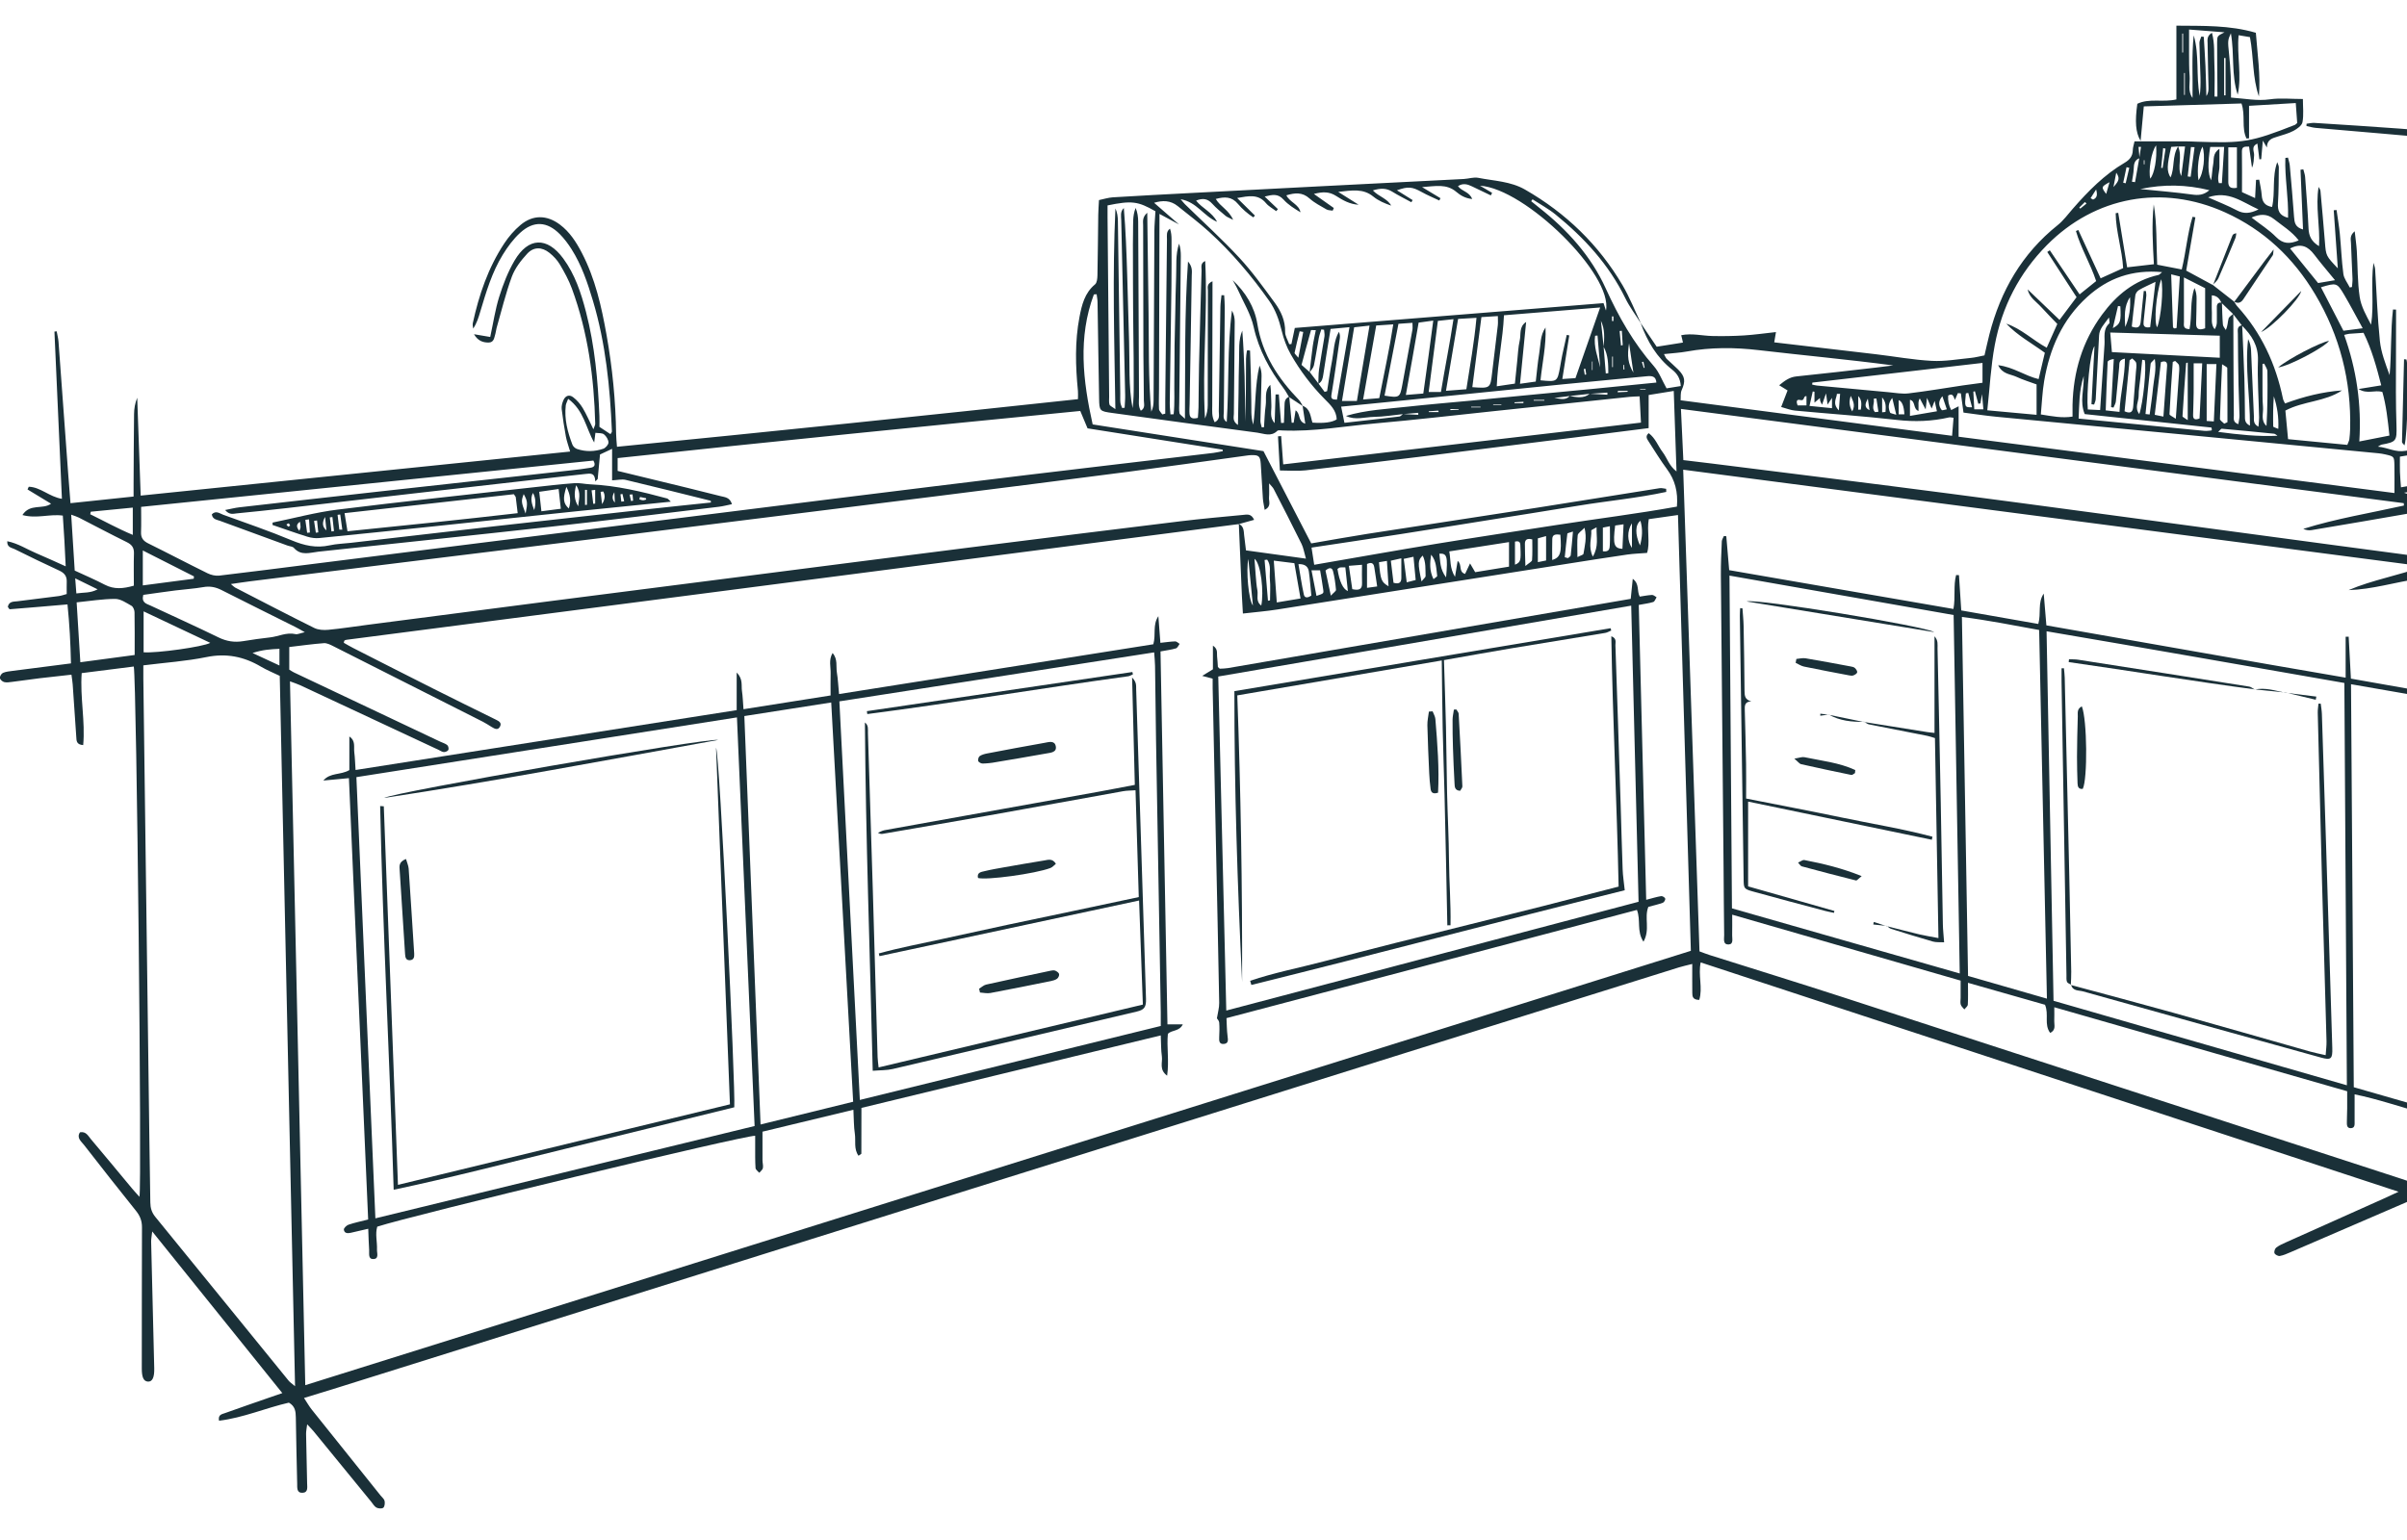 <svg width="375" height="240" viewBox="0 0 375 240" fill="none" xmlns="http://www.w3.org/2000/svg">
<g clip-path="url(#clip0_1_3757)" filter="url(#filter0_d_1_3757)">
<path d="M255.615 46.354C256.42 47.54 257.224 48.727 258.108 50.036C259.39 49.834 260.755 49.617 262.193 49.387C262.154 49.217 262.128 49.076 262.096 48.935C262.057 48.774 262.016 48.612 261.925 48.239C263.599 47.901 265.193 48.333 266.784 48.365C268.417 48.401 270.055 48.377 271.685 48.277C273.291 48.178 274.891 47.946 276.689 47.752C276.568 48.471 276.498 48.888 276.418 49.352C281.705 49.969 286.986 50.58 292.267 51.208C295.17 51.552 298.058 52.083 300.97 52.239C302.988 52.348 305.036 51.975 307.067 51.778C307.757 51.71 308.437 51.525 309.174 51.384C309.433 50.274 309.663 49.2 309.934 48.136C311.673 41.335 315.012 35.532 320.576 31.086C321.475 30.369 322.173 29.397 322.94 28.522C325.33 25.791 327.852 23.212 331.02 21.356C331.781 20.91 332.258 20.349 332.279 19.424C332.288 18.974 332.447 18.531 332.547 18.032C335.293 18.032 337.969 18.032 340.648 18.032C341.176 18.032 341.7 18.064 342.228 18.082C349.519 18.343 350.751 18.134 357.54 15.462C357.641 15.424 357.714 15.318 357.894 15.165C357.829 14.264 357.759 13.292 357.67 12.058C355.257 12.202 352.911 12.34 350.391 12.49V17.556C350.261 17.568 350.129 17.579 349.999 17.588C349.183 15.938 349.866 14.011 349.215 12.126C344.182 12.276 339.128 12.428 333.994 12.581C333.832 14.337 333.678 15.976 333.496 17.947C332.703 16.634 332.606 14.907 332.986 12.176C334.86 11.271 336.979 11.991 339.072 11.492V0C343.274 0.044 347.329 -0.097 351.452 1.107C351.697 4.396 352.203 7.685 351.929 11.033C350.901 8.076 351.128 4.934 350.535 1.786C349.973 1.692 349.421 1.601 348.764 1.489C348.475 4.664 349.286 7.715 348.623 10.757C347.603 7.697 348.137 4.449 347.562 1.181C347.061 2.261 347.067 2.396 347.276 4.388C347.397 5.545 347.488 6.705 347.538 7.868C347.588 8.951 347.571 10.041 347.582 11.207C349.751 11.356 351.649 11.768 353.65 11.477C355.245 11.245 356.898 11.43 358.781 11.43C358.781 12.663 358.928 13.885 358.716 15.045C358.619 15.571 357.876 16.09 357.311 16.393C356.547 16.801 355.678 17.016 354.844 17.286C354.045 17.544 353.194 17.709 353.167 18.986C352.911 18.552 352.802 18.361 352.539 17.914C352.442 19.039 352.366 19.92 352.286 20.804C352.192 20.813 352.097 20.822 352.003 20.83C351.903 20.049 351.803 19.265 351.691 18.378C350.633 18.863 351.243 19.638 351.178 20.223C351.107 20.842 351.163 21.479 350.851 22.134C350.703 21.062 350.553 19.991 350.397 18.848C349.734 18.848 349.268 18.792 349.28 19.62C349.315 21.711 349.292 23.805 349.292 25.943C349.97 26.252 350.586 26.531 351.334 26.868C351.39 25.773 351.437 24.904 351.481 24.032C351.646 24.023 351.809 24.011 351.974 24.002C352.109 24.807 352.31 25.606 352.366 26.413C352.433 27.406 352.808 28.061 353.98 28.255C354.499 25.976 353.945 23.585 354.785 21.274C354.87 21.541 355.03 21.805 355.03 22.073C355.012 23.938 355.015 25.805 354.897 27.664C354.826 28.795 355.089 29.591 356.468 29.943C356.562 26.801 355.937 23.706 356.046 20.613C356.182 20.596 356.32 20.578 356.456 20.56C356.553 20.971 356.703 21.38 356.739 21.797C356.978 24.466 357.21 27.136 357.405 29.808C357.467 30.663 357.57 31.429 358.802 31.761C358.669 28.598 358.54 25.526 358.41 22.454C358.554 22.434 358.702 22.413 358.846 22.393C358.943 22.789 359.099 23.183 359.129 23.585C359.326 26.258 359.536 28.93 359.659 31.608C359.712 32.748 360.081 33.626 361.295 34.36C361.481 31.215 360.714 28.205 361.23 25.13C361.33 25.338 361.501 25.538 361.519 25.755C361.764 28.425 361.999 31.091 362.214 33.764C362.382 35.87 362.371 35.87 364.221 37.819C363.994 34.607 363.791 31.688 363.585 28.768C363.732 28.754 363.879 28.742 364.024 28.727C364.198 29.973 364.416 31.212 364.537 32.463C364.74 34.539 364.808 36.633 365.088 38.698C365.188 39.429 365.739 40.101 366.084 40.8C366.199 40.777 366.311 40.753 366.426 40.73C366.455 40.304 366.526 39.875 366.511 39.449C366.44 37.587 366.331 35.723 366.272 33.861C366.255 33.329 366.037 32.71 366.853 32.043C366.983 33.226 367.124 34.175 367.183 35.127C367.33 37.511 367.277 39.922 367.628 42.272C367.852 43.772 368.654 45.188 369.408 46.603C369.894 43.391 369.331 40.198 369.776 36.959C369.865 37.294 370.012 37.623 370.033 37.961C370.275 41.681 370.389 45.414 370.773 49.12C370.961 50.932 371.642 52.691 372.29 54.459C372.597 51.041 372.429 47.614 372.818 44.233C372.977 44.239 373.136 44.245 373.295 44.251C373.295 44.877 373.295 45.502 373.295 46.128C373.286 49.799 373.266 53.469 373.272 57.14C373.272 58.873 373.307 60.609 373.36 62.339C373.431 64.726 373.325 64.879 371.029 65.296C370.926 65.313 370.831 65.401 370.463 65.607C372.075 65.763 373.198 66.541 374.792 66.256C383.825 64.638 392.887 63.199 401.94 61.71C406.322 60.988 410.708 60.289 415.178 59.566C415.178 58.174 415.317 56.832 415.158 55.528C413.672 43.405 408.359 33.238 399.264 25.053C396.641 22.692 393.582 20.998 390.441 19.397C387.556 17.926 384.456 17.999 381.397 17.72C374.527 17.098 367.652 16.531 360.779 15.929C360.296 15.888 359.818 15.741 359.338 15.641C359.341 15.521 359.344 15.4 359.35 15.283C359.763 15.236 360.175 15.127 360.582 15.154C365.017 15.436 369.452 15.715 373.885 16.044C377.268 16.293 380.639 16.654 384.022 16.883C387.833 17.142 391.354 18.273 394.626 20.193C398.595 22.528 402.023 25.515 404.949 29.047C411.889 37.429 416.003 46.95 416.498 57.901C416.51 58.192 416.554 58.48 416.604 58.764C416.622 58.873 416.699 58.97 416.752 59.073C416.852 59.12 416.964 59.223 417.049 59.205C418.953 58.829 419.104 58.923 419.454 60.797C419.581 61.478 419.699 62.162 419.802 62.744C422.979 63.052 426.035 63.393 429.1 63.625C430.364 63.722 431.676 63.742 432.919 63.525C436.951 62.823 440.959 61.995 444.972 61.214C446.337 60.949 447.003 61.129 447 61.816C446.994 62.905 446.033 62.852 445.341 62.987C442.948 63.455 440.543 63.86 438.103 64.582C438.916 64.791 439.73 64.999 440.54 65.208C440.531 65.322 440.522 65.44 440.511 65.554C440.207 65.628 439.904 65.772 439.603 65.766C439.019 65.754 438.43 65.71 437.861 65.59C433.647 64.697 429.621 65.918 425.56 66.673C412.573 69.087 399.594 71.536 386.61 73.974C386.389 74.015 386.174 74.088 385.564 74.253C386.185 74.456 386.448 74.588 386.725 74.623C389.798 75.016 392.875 75.392 395.949 75.777C396.238 75.812 396.577 75.78 396.798 75.927C397.051 76.094 397.414 76.538 397.349 76.655C397.184 76.952 396.824 77.295 396.515 77.325C396.011 77.375 395.486 77.175 394.965 77.105C390.851 76.552 386.728 76.053 382.625 75.433C380.486 75.11 378.441 75.469 376.366 75.836C370.955 76.787 365.539 77.704 360.122 78.617C359.715 78.684 359.285 78.626 358.843 78.42C363.986 76.808 369.29 75.956 374.515 74.787C374.509 74.664 374.503 74.541 374.498 74.417C337.044 69.531 299.59 64.647 261.883 59.728C262.007 62.391 262.131 64.984 262.258 67.704C263.802 67.889 265.24 68.053 266.675 68.236C279.091 69.801 291.51 71.325 303.917 72.949C318.351 74.837 332.777 76.808 347.205 78.746C358.504 80.264 369.803 81.794 381.108 83.283C381.897 83.386 382.749 83.31 383.53 83.131C403.57 78.488 423.607 73.818 443.643 69.158C444.097 69.052 444.569 68.911 445.017 68.949C445.285 68.973 445.691 69.284 445.733 69.519C445.774 69.76 445.512 70.168 445.267 70.318C444.934 70.523 444.495 70.561 444.097 70.653C425.705 74.893 407.31 79.131 388.917 83.374C388.366 83.501 387.824 83.674 387.293 84.106C389.955 84.446 392.613 84.799 395.274 85.119C396.444 85.26 397.004 85.568 396.795 86.091C396.459 86.937 395.713 86.584 395.124 86.511C391.469 86.047 387.809 85.627 384.176 85.037C382.222 84.719 380.509 85.383 378.632 85.777C378.818 91.859 379.001 97.841 379.183 103.873C381.432 104.728 383.869 104.581 386.003 105.615C383.745 105.993 381.612 104.971 379.251 105.051C379.425 126.463 379.596 147.766 379.767 169.157C381.302 169.606 382.693 170.018 384.084 170.42C384.42 170.517 384.765 170.593 385.104 170.684C385.534 170.799 386.165 170.796 385.9 171.48C385.838 171.642 385.207 171.712 384.886 171.63C383.754 171.339 382.649 170.954 381.529 170.628C381.031 170.485 380.521 170.393 379.896 170.25V178.687C381.093 178.566 416.554 163.404 420.294 161.41C420.294 160.758 420.297 160.012 420.294 159.266C420.164 135.141 420.029 111.015 419.911 86.89C419.899 84.267 419.988 81.645 420.044 79.025C420.052 78.561 420.082 78.085 420.215 77.648C420.279 77.433 420.607 77.16 420.813 77.16C421.031 77.16 421.385 77.425 421.435 77.633C421.57 78.191 421.614 78.781 421.626 79.36C421.759 85.301 421.95 91.245 421.989 97.189C422.118 117.585 422.195 137.98 422.289 158.379C422.292 159.055 422.289 159.733 422.289 160.658C424.007 159.962 425.44 159.334 426.907 158.796C428.281 158.294 429.548 157.416 431.213 157.345C430.867 158.042 429.472 158.958 427.028 160.091C425.496 160.802 423.966 161.522 422.298 162.297C422.298 163.689 422.292 165.078 422.298 166.467C422.307 168.332 422.328 170.197 422.333 172.062C422.333 172.47 422.419 172.934 422.248 173.266C422.068 173.615 421.667 173.97 421.299 174.059C421.108 174.106 420.657 173.621 420.545 173.301C420.397 172.878 420.453 172.382 420.447 171.918C420.424 169.703 420.415 167.489 420.385 165.275C420.377 164.705 420.309 164.135 420.247 163.254C406.7 169.278 393.344 175.219 379.549 181.351C380.462 181.709 380.999 181.947 381.553 182.129C392.047 185.574 402.541 189.01 413.036 192.451C413.481 192.598 413.935 192.716 414.365 192.898C414.878 193.115 415.311 193.456 415.137 194.09C414.96 194.722 414.43 194.818 413.867 194.695C413.413 194.595 412.968 194.443 412.523 194.299C402.297 190.974 392.074 187.647 381.847 184.325C381.249 184.132 380.645 183.95 379.902 183.72C379.867 184.416 379.826 184.925 379.814 185.436C379.799 186.134 379.832 186.836 379.799 187.532C379.746 188.619 379.404 189.133 378.771 189.057C377.816 188.942 377.81 188.173 377.786 187.471C377.748 186.305 377.778 185.139 377.725 183.976C377.674 182.863 377.191 182.525 376.145 182.834C375.756 182.948 375.393 183.151 375.016 183.312C368.954 185.929 362.895 188.548 356.83 191.159C356.297 191.388 355.752 191.638 355.186 191.735C354.926 191.779 354.464 191.541 354.361 191.312C354.26 191.092 354.414 190.595 354.623 190.434C355.077 190.084 355.625 189.844 356.155 189.606C361.327 187.286 366.502 184.977 371.674 182.66C372.234 182.411 372.788 182.143 373.684 181.726C337.215 169.739 301.123 157.874 264.96 145.986C264.539 147.986 265.311 149.977 264.736 151.827C263.69 151.816 263.657 151.258 263.652 150.729C263.634 149.337 263.646 147.945 263.646 146.227C262.747 146.456 262.154 146.579 261.577 146.758C247.299 151.219 233.02 155.68 218.748 160.156C163.326 177.533 107.905 194.915 52.48 212.295C50.874 212.8 49.262 213.285 47.364 213.866C47.845 214.595 48.166 215.173 48.576 215.684C52.142 220.154 55.725 224.615 59.3 229.076C59.518 229.349 59.848 229.601 59.916 229.907C59.989 230.247 59.936 230.782 59.718 230.967C59.503 231.146 58.946 231.105 58.648 230.949C58.316 230.773 58.1 230.365 57.844 230.051C54.853 226.392 51.861 222.729 48.867 219.07C48.617 218.762 48.328 218.486 47.854 217.972C47.777 218.63 47.68 219.047 47.686 219.464C47.727 222.027 47.8 224.591 47.848 227.155C47.859 227.772 48.039 228.618 47.114 228.644C46.194 228.67 46.315 227.831 46.3 227.205C46.221 223.769 46.138 220.33 46.088 216.894C46.074 215.981 45.985 215.141 45.007 214.595C41.408 215.414 37.913 216.953 34.123 217.411C33.938 216.459 34.583 216.392 35.025 216.233C37.333 215.402 39.655 214.606 41.971 213.799C42.567 213.59 43.165 213.388 43.984 213.106C37.209 204.686 30.575 196.44 23.715 187.914C23.632 188.666 23.538 189.089 23.547 189.506C23.7 196.087 23.859 202.668 24.03 209.25C24.065 210.659 23.732 211.388 23.01 211.311C22.356 211.244 22.091 210.606 22.091 209.288C22.103 201.946 22.091 194.604 22.12 187.265C22.123 186.27 21.82 185.491 21.204 184.722C18.466 181.309 15.758 177.87 13.073 174.414C12.655 173.876 11.897 173.342 12.457 172.464C13.403 172.282 13.733 173.022 14.155 173.521C16.303 176.061 18.416 178.631 20.547 181.186C20.912 181.627 21.304 182.044 21.725 182.516C22.129 181.23 21.286 102.322 20.844 99.873C18.165 100.214 15.478 100.554 12.728 100.901C12.457 104.719 13.3 108.384 12.961 112.119C11.879 112.046 11.924 111.415 11.885 110.857C11.697 108.125 11.517 105.391 11.325 102.66C11.293 102.211 11.21 101.762 11.131 101.145C9.425 101.336 7.813 101.503 6.203 101.697C4.754 101.873 3.307 102.09 1.857 102.27C1.453 102.319 1.02 102.396 0.642 102.296C0.371 102.226 0.012 101.9 -0.015 101.656C-0.044 101.403 0.218 100.966 0.463 100.863C0.934 100.663 1.476 100.616 1.995 100.549C4.948 100.161 7.901 99.788 11.057 99.386C10.992 96.279 10.827 93.242 10.515 90.194C7.418 90.461 4.471 90.716 1.521 90.948C1.429 90.954 1.317 90.696 1.217 90.567C1.406 89.677 2.131 89.779 2.744 89.7C4.889 89.43 7.037 89.172 9.183 88.89C9.575 88.837 9.955 88.693 10.394 88.576C10.394 87.888 10.379 87.26 10.397 86.631C10.424 85.759 9.996 85.275 9.212 84.913C6.878 83.838 4.565 82.717 2.263 81.571C1.815 81.348 1.073 81.322 1.132 80.347C2.811 80.684 4.167 81.595 5.635 82.212C7.076 82.817 8.49 83.483 10.235 84.261C10.161 82.74 10.105 81.495 10.035 80.253C9.961 78.984 9.872 77.712 9.787 76.353C7.745 76.065 5.729 76.873 3.492 76.265C4.695 74.409 6.64 75.46 7.954 74.5C6.701 73.739 5.493 73.008 4.288 72.276C4.353 72.135 4.418 71.998 4.482 71.856C6.307 71.906 7.68 73.422 9.646 73.739C9.254 64.979 8.868 56.33 8.481 47.678C8.596 47.663 8.714 47.646 8.829 47.631C8.926 48.175 9.074 48.715 9.115 49.261C9.628 56.115 10.123 62.973 10.624 69.83C10.73 71.272 10.848 72.714 10.983 74.417C14.281 74.071 17.443 73.736 20.812 73.381C20.812 72.62 20.809 71.998 20.812 71.378C20.832 67.766 20.841 64.15 20.886 60.538C20.897 59.684 21.033 58.829 21.378 57.986C21.554 63.011 21.731 68.033 21.917 73.237C44.252 70.946 66.443 68.667 88.826 66.371C88.561 65.457 88.298 64.77 88.166 64.056C87.903 62.632 87.677 61.196 87.509 59.757C87.459 59.319 87.588 58.823 87.762 58.406C88.069 57.663 88.676 57.431 89.3 57.907C89.884 58.353 90.403 58.952 90.783 59.584C91.369 60.559 91.814 61.616 92.448 62.902C92.61 62.432 92.737 62.242 92.734 62.054C92.551 54.85 91.602 47.769 89.097 40.968C88.617 39.664 87.939 38.422 87.229 37.223C86.822 36.536 86.238 35.911 85.611 35.411C84.432 34.469 83.156 34.434 82.136 35.535C81.167 36.583 80.227 37.808 79.74 39.123C78.777 41.737 78.128 44.465 77.356 47.15C77.277 47.429 77.271 47.728 77.182 48.004C76.997 48.592 76.988 49.382 76.112 49.385C75.234 49.385 74.447 49.117 73.846 48.086C74.851 48.257 75.612 48.386 76.375 48.515C76.855 46.295 77.159 44.213 77.781 42.23C78.388 40.301 79.136 38.363 80.156 36.621C82.307 32.95 85.234 32.871 87.744 36.275C89.58 38.762 90.526 41.649 91.29 44.589C92.672 49.919 93.161 55.37 93.385 60.852C93.409 61.431 93.388 62.013 93.388 62.526C94.01 62.935 94.531 63.281 95.109 63.66C95.192 63.507 95.336 63.366 95.333 63.234C95.044 56.35 94.363 49.52 92.38 42.883C91.546 40.087 90.618 37.32 89.044 34.833C88.519 34.002 87.912 33.194 87.223 32.495C85.239 30.489 83.123 30.369 81.034 32.284C79.976 33.253 79.089 34.46 78.335 35.687C76.64 38.442 75.735 41.532 74.813 44.603C74.551 45.479 74.297 46.354 73.719 47.208C73.696 46.929 73.602 46.636 73.658 46.374C74.615 41.96 76.056 37.723 78.567 33.925C79.266 32.868 80.129 31.867 81.099 31.056C83.026 29.447 85.198 29.482 87.217 30.989C88.752 32.137 89.76 33.705 90.629 35.37C92.734 39.402 93.712 43.775 94.499 48.204C95.409 53.32 95.919 58.474 95.99 63.669C95.999 64.242 96.064 64.814 96.123 65.628C120.135 63.264 144.009 60.785 167.941 58.206C167.941 57.678 167.974 57.287 167.936 56.906C167.558 53.064 167.446 49.223 168.177 45.411C168.54 43.523 168.979 41.658 170.603 40.319C170.912 40.063 170.965 39.385 170.977 38.9C171.042 35.755 171.059 32.607 171.104 29.462C171.112 28.765 171.171 28.07 171.216 27.18C171.946 27.03 172.657 26.798 173.382 26.751C177.466 26.498 181.554 26.29 185.644 26.073C192.242 25.726 198.844 25.382 205.442 25.045C212.978 24.66 220.513 24.284 228.046 23.896C228.803 23.858 229.596 23.573 230.309 23.714C232.767 24.202 235.328 24.243 237.597 25.547C243.971 29.206 249.079 34.146 252.792 40.463C253.903 42.354 254.713 44.424 255.659 46.41C254.837 45.097 253.888 43.846 253.213 42.465C250.649 37.22 246.806 33.05 242.327 29.415C241.228 28.522 239.955 27.84 238.761 27.062C238.69 27.162 238.623 27.262 238.552 27.359C238.976 27.702 239.398 28.052 239.828 28.39C244.192 31.834 247.867 35.878 250.175 40.965C252.161 45.341 254.489 49.455 257.681 53.085C258.48 53.995 258.916 55.22 259.641 56.521C260.201 56.43 261.023 56.298 261.857 56.163C261.783 54.958 261.291 54.224 260.522 53.613C258.12 51.713 256.632 49.191 255.609 46.357L255.615 46.354ZM247.696 57.37C246.647 57.487 245.598 57.605 244.549 57.719C243.75 57.819 242.949 57.919 242.15 58.022C242.975 58.092 243.854 58.488 244.543 57.719C245.619 57.892 246.706 58.16 247.679 57.364C248.595 57.414 249.509 57.464 250.425 57.516C250.425 57.405 250.425 57.296 250.422 57.184C249.515 57.246 248.604 57.308 247.696 57.372V57.37ZM249.836 50.039C249.96 48.665 250.045 47.294 249.415 45.992C249.556 47.338 249.695 48.68 249.836 50.025C249.948 51.417 250.063 52.809 250.175 54.201C250.307 54.186 250.437 54.171 250.57 54.157C250.558 52.759 250.564 51.361 249.836 50.039ZM333.331 20.645C332.541 20.936 332.447 21.57 332.423 22.308C332.402 22.98 332.246 23.65 332.149 24.319C332.311 24.343 332.47 24.366 332.632 24.387C332.856 23.13 333.083 21.87 333.298 20.601C333.384 20.032 333.472 19.465 333.558 18.895C333.428 18.895 333.301 18.892 333.172 18.889C333.225 19.474 333.275 20.058 333.328 20.642L333.331 20.645ZM346.165 43.167C346.209 44.307 346.224 45.449 346.318 46.583C346.342 46.873 346.613 47.147 346.769 47.429C347.096 46.759 347.055 46.175 347.202 45.646C347.285 45.352 347.686 45.147 347.942 44.9C347.948 46.932 347.951 48.965 347.96 50.997C347.974 54.248 347.986 57.502 348.022 60.753C348.028 61.208 347.839 61.804 348.726 62.106C348.797 61.598 348.912 61.178 348.903 60.764C348.87 59.137 348.782 57.513 348.75 55.889C348.699 53.276 348.664 50.665 348.652 48.051C348.652 47.517 348.449 46.821 349.321 46.683C349.439 49.467 349.578 52.254 349.666 55.038C349.728 56.955 349.722 58.873 349.752 60.794C349.76 61.337 349.681 61.93 350.535 62.333C350.553 57.731 349.74 53.305 350.247 48.847C350.55 49.42 350.677 50.01 350.706 50.609C350.865 54.036 350.992 57.464 351.148 60.888C351.172 61.402 350.98 62.039 351.853 62.5C351.9 61.901 351.968 61.478 351.959 61.058C351.894 58.095 351.676 55.126 351.779 52.169C351.859 49.849 350.783 48.236 349.28 46.733C348.823 46.136 348.366 45.537 347.91 44.941C347.311 44.366 346.713 43.79 346.115 43.214C345.814 42.586 345.431 42.072 344.591 42.028C344.591 43.003 344.556 43.872 344.603 44.739C344.65 45.596 344.391 46.518 345.033 47.308C345.26 46.956 345.366 46.603 345.375 46.248C345.399 45.438 345.363 44.624 345.372 43.813C345.378 43.305 345.655 43.088 346.162 43.173L346.165 43.167ZM204.031 54.048C204.19 52.688 204.328 51.326 204.517 49.972C204.632 49.15 204.826 48.339 204.997 47.455C204.567 47.455 204.26 47.417 204.246 47.461C203.754 49.197 203.288 50.938 202.772 52.864C203.146 53.196 203.612 53.605 204.075 54.016C204.523 54.606 204.971 55.196 205.419 55.784C205.734 56.212 206.049 56.644 206.368 57.073C206.497 57.035 206.627 56.996 206.757 56.958C207.01 55.381 207.222 53.795 207.526 52.227C207.82 50.712 207.797 49.108 208.598 47.705C208.749 48.057 208.787 48.389 208.743 48.709C208.324 51.637 207.921 54.568 207.437 57.487C207.319 58.198 207.596 58.268 208.289 58.28C208.928 54.588 209.568 50.9 210.243 46.988C209.123 47.094 208.183 47.182 207.299 47.264C206.892 49.778 206.503 52.066 206.167 54.362C206.079 54.964 205.979 55.502 205.389 55.807C205.422 55.061 205.395 54.306 205.504 53.569C205.755 51.851 206.082 50.148 206.347 48.433C206.397 48.098 206.306 47.743 206.282 47.396C206.141 47.376 205.999 47.355 205.855 47.335C205.722 47.781 205.545 48.221 205.463 48.677C205.198 50.098 205 51.531 204.7 52.947C204.614 53.343 204.263 53.681 204.033 54.045L204.031 54.048ZM218.598 60.535C217.089 60.688 215.583 60.947 214.074 60.967C212.627 60.988 211.151 61.531 209.695 60.82C212.824 59.877 216.06 59.739 219.255 59.384C222.505 59.023 225.768 58.761 229.024 58.45C232.222 58.145 235.419 57.828 238.617 57.519C241.873 57.205 245.13 56.9 248.386 56.583C251.607 56.268 254.825 55.942 258.058 55.619C257.987 54.63 257.374 54.559 256.585 54.635C252.226 55.067 247.861 55.458 243.503 55.895C234.494 56.794 225.488 57.716 216.479 58.626C213.991 58.879 211.501 59.123 208.946 59.375C209.126 60.256 209.282 61.032 209.459 61.895C212.359 61.566 215.191 61.252 218.023 60.911C218.217 60.888 218.385 60.653 218.577 60.526C219.373 60.568 220.168 60.606 220.961 60.647C220.961 60.544 220.961 60.438 220.958 60.336C220.171 60.403 219.384 60.471 218.598 60.538V60.535ZM202.937 59.24C204.172 59.693 204.154 60.923 204.476 61.863C206.258 61.992 207.514 61.827 208.245 61.366C208.227 59.963 207.24 59.058 206.362 58.174C204.293 56.086 202.545 53.763 201.101 51.229C200.45 50.089 199.984 48.8 199.675 47.523C199.268 45.86 198.726 44.292 197.739 42.891C194.98 38.977 191.895 35.335 188.349 32.105C186.802 30.695 185.114 29.435 183.481 28.116C182.355 27.209 181.123 27.206 179.803 27.603C181.162 28.786 182.42 29.878 183.678 30.974C182.732 30.463 181.786 29.955 180.64 29.335C180.64 29.84 180.64 30.113 180.64 30.384C180.617 39.123 180.593 47.863 180.569 56.606C180.569 57.654 180.516 58.706 180.569 59.751C180.584 60.036 180.902 60.306 181.082 60.585C181.235 60.544 181.389 60.503 181.542 60.462C181.542 59.734 181.536 59.002 181.542 58.274C181.627 49.943 181.707 41.611 181.807 33.279C181.813 32.718 181.66 32.081 182.279 31.632C182.473 32.202 182.52 32.757 182.52 33.312C182.523 35.758 182.535 38.207 182.503 40.654C182.426 46.712 182.323 52.773 182.243 58.832C182.234 59.413 182.314 59.998 182.352 60.579C182.517 60.571 182.685 60.565 182.85 60.556C183.039 58.814 182.924 57.055 182.956 55.305C182.989 53.499 182.968 51.693 182.992 49.887C183.015 48.139 183.065 46.392 183.104 44.645C183.145 42.838 183.151 41.032 183.233 39.226C183.313 37.476 183.107 35.699 183.696 33.969C183.908 34.615 183.973 35.267 183.967 35.919C183.891 43.552 183.805 51.185 183.723 58.817C183.717 59.34 183.67 59.875 183.758 60.386C183.796 60.612 184.129 60.785 184.607 61.261C184.675 52.941 184.515 45.012 185.087 36.754C185.85 37.638 185.677 38.36 185.668 39C185.573 45.643 185.453 52.283 185.338 58.923C185.329 59.446 185.282 59.974 185.323 60.494C185.379 61.19 185.836 61.322 186.623 61.12C186.655 60.603 186.714 60.042 186.723 59.478C186.758 57.264 186.752 55.05 186.805 52.835C186.92 47.943 187.047 43.05 187.2 38.157C187.215 37.673 186.97 37.021 187.763 36.677C188.193 44.923 187.265 53.061 187.731 61.217C188.04 60.529 188.158 59.825 188.161 59.117C188.176 53.173 188.161 47.232 188.187 41.288C188.187 40.859 187.931 40.251 188.901 39.834C188.901 40.703 188.901 41.382 188.901 42.063C188.886 47.772 188.868 53.484 188.862 59.193C188.862 60.024 188.747 60.891 189.248 61.81C190.141 61.34 189.873 60.65 189.882 60.083C189.97 54.665 190.044 49.246 190.135 43.831C190.147 43.22 190.247 42.612 190.303 42.002C190.442 42.004 190.583 42.01 190.722 42.013C190.754 42.665 190.819 43.32 190.813 43.972C190.769 49.39 190.71 54.809 190.666 60.227C190.663 60.756 190.454 61.349 191.12 61.763C191.491 55.977 191.185 50.175 191.933 44.395C192.248 44.974 192.366 45.567 192.363 46.157C192.331 50.935 192.266 55.71 192.234 60.488C192.231 61.002 191.968 61.625 192.867 62.233C192.9 60.4 192.932 58.817 192.959 57.234C192.985 55.546 192.976 53.854 193.038 52.166C193.097 50.615 192.903 49.032 193.542 47.526C193.913 52.257 193.969 56.979 194.002 61.701C194.12 58.441 194.117 55.182 194.126 51.922C194.126 51.52 194.205 51.117 194.255 50.715C194.261 50.668 194.305 50.603 194.347 50.586C194.394 50.568 194.462 50.597 194.753 50.639C194.795 51.901 194.848 53.208 194.88 54.518C194.912 55.798 194.901 57.082 194.945 58.362C194.989 59.631 194.833 60.917 195.254 62.168C195.667 59.108 195.499 56.013 196.227 52.979C196.466 53.514 196.557 54.054 196.545 54.594C196.498 56.923 196.413 59.255 196.368 61.584C196.362 61.922 196.504 62.262 196.578 62.603C196.692 62.594 196.81 62.585 196.925 62.576C197.008 61.443 197.031 60.297 197.191 59.173C197.341 58.101 196.934 56.897 197.913 55.98C198.057 57.026 198.013 58.06 198.072 59.087C198.125 60.036 197.745 61.052 198.584 61.936C198.632 60.447 198.682 58.961 198.729 57.472C198.897 57.472 199.065 57.466 199.233 57.464C199.351 58.947 199.466 60.427 199.583 61.91L200.029 61.901C200.061 61.017 200.108 60.136 200.12 59.252C200.126 58.641 200.164 58.074 200.86 57.834C200.986 59.181 201.11 60.529 201.237 61.877C201.34 61.877 201.443 61.877 201.546 61.877C201.643 61.273 201.738 60.667 201.853 59.945C202.654 60.494 202.156 61.666 203.356 62.03C203.199 60.976 203.067 60.098 202.937 59.22V59.24ZM348.095 43.029L348.075 43.012C348.234 43.255 348.363 43.526 348.558 43.737C352.315 47.86 354.555 52.721 355.675 58.136C355.728 58.392 355.884 58.626 355.996 58.879C358.943 57.786 361.849 57.064 364.876 56.844C362.226 58.623 358.887 58.483 356.052 59.986C356.191 61.455 356.326 62.882 356.471 64.441C359.63 64.747 362.683 65.04 365.704 65.331C365.869 64.888 365.992 64.679 366.019 64.456C366.084 63.936 366.125 63.413 366.14 62.891C366.337 55.364 364.543 48.33 360.688 41.861C357.322 36.21 352.722 31.834 346.663 29.097C336.897 24.686 326.414 26.604 318.899 34.199C314.591 38.554 311.891 43.808 310.774 49.787C310.158 53.079 309.996 56.453 309.613 59.942C312.265 60.186 314.688 60.409 317.29 60.647V55.91C316.223 55.514 315.151 55.193 314.152 54.724C313.226 54.289 311.977 54.336 311.308 52.914C313.698 53.208 315.475 54.577 317.608 55.079C317.944 53.657 318.26 52.315 318.578 50.973C316.497 49.458 314.296 48.274 312.569 46.439C314.915 47.223 316.692 49.006 318.87 50.189C319.5 48.777 320.037 47.567 320.52 46.486C319.612 45.537 318.787 44.712 318.006 43.849C317.234 42.997 316.164 42.38 315.896 41.097C317.523 42.653 319.15 44.21 320.865 45.855C321.817 44.586 322.671 43.446 323.52 42.313C321.958 39.905 320.455 37.587 318.955 35.27C319.088 35.182 319.22 35.094 319.353 35.006C320.883 37.27 322.412 39.538 323.992 41.878C324.944 41.112 325.751 40.465 326.573 39.805C325.674 37.082 324.189 34.674 323.42 32.002C323.544 31.949 323.667 31.896 323.791 31.843C324.946 34.345 326.102 36.85 327.269 39.373C328.554 38.794 329.656 38.295 330.776 37.787C330.614 34.845 329.644 32.087 329.612 29.227C329.744 29.206 329.877 29.186 330.009 29.165C330.469 31.981 330.929 34.8 331.398 37.661C332.9 37.488 334.156 37.341 335.568 37.179C335.391 34.014 335.211 30.936 335.544 27.855C336.063 30.93 335.93 34.04 336.08 37.25C337.359 37.499 338.594 37.74 339.906 37.993C340.583 35.197 340.781 32.419 341.591 29.788C341.739 29.814 341.886 29.84 342.033 29.867C341.556 32.63 341.078 35.394 340.601 38.172C342.021 38.941 343.398 39.687 344.777 40.433L344.742 40.401C345.861 41.276 346.978 42.154 348.098 43.029H348.095ZM193.018 77.674C146.693 83.683 100.369 89.689 54.045 95.7C53.93 95.715 53.815 95.75 53.709 95.791C53.668 95.809 53.639 95.873 53.618 95.923C53.597 95.973 53.594 96.029 53.562 96.176C54.036 96.443 54.532 96.74 55.041 96.998C59.206 99.118 63.37 101.242 67.546 103.341C70.781 104.968 74.029 106.566 77.277 108.164C77.727 108.387 78.184 108.639 77.916 109.194C77.583 109.888 77.058 109.567 76.593 109.291C76.142 109.024 75.709 108.719 75.24 108.484C67.475 104.551 59.706 100.622 51.932 96.707C51.472 96.475 50.936 96.199 50.459 96.234C48.667 96.367 46.884 96.622 45.066 96.834V100.358C45.378 100.549 45.567 100.687 45.776 100.786C53.379 104.39 60.983 107.987 68.589 111.585C68.957 111.758 69.376 111.87 69.682 112.119C69.847 112.255 69.941 112.677 69.853 112.868C69.765 113.056 69.399 113.212 69.157 113.206C68.889 113.2 68.624 112.998 68.362 112.877C61.162 109.512 53.966 106.146 46.766 102.786C46.309 102.575 45.823 102.428 45.178 102.184C45.973 138.803 46.763 175.224 47.559 211.872C119.607 189.28 191.45 166.752 263.428 144.18C262.759 121.538 262.093 99.019 261.421 76.262C259.764 76.497 258.3 76.705 256.87 76.908C256.549 78.808 257.115 80.561 256.605 82.168C255.479 82.258 254.492 82.285 253.52 82.426C250.396 82.881 247.278 83.374 244.163 83.865C229.095 86.241 214.03 88.628 198.962 90.992C197.247 91.263 195.511 91.398 193.639 91.615C193.58 90.584 193.524 89.779 193.489 88.978C193.321 85.198 193.159 81.421 193.003 77.651C193.796 78.009 193.763 78.74 193.834 79.436C193.916 80.223 194.022 81.007 194.117 81.771C197.267 82.206 200.211 82.614 203.459 83.06C203.17 82.068 203.073 81.372 202.778 80.77C201.361 77.894 199.893 75.043 198.428 72.191C198.299 71.942 198.066 71.745 197.718 71.328C197.718 72.259 197.759 72.899 197.706 73.533C197.656 74.138 198.122 74.911 197.031 75.457C196.922 74.781 196.79 74.235 196.751 73.686C196.625 71.886 196.551 70.08 196.421 68.28C196.333 67.078 196.1 66.893 194.915 66.929C194.683 66.934 194.45 66.967 194.217 66.999C187.963 67.857 181.713 68.746 175.453 69.563C165.772 70.826 156.086 72.047 146.399 73.269C137.64 74.373 128.879 75.457 120.12 76.549C111.185 77.662 102.252 78.784 93.317 79.888C84.382 80.993 75.444 82.082 66.508 83.184C57.34 84.314 48.175 85.448 39.007 86.587C38.069 86.705 37.138 86.852 35.968 87.019C36.366 87.354 36.481 87.492 36.626 87.565C40.728 89.677 44.821 91.812 48.956 93.862C49.584 94.173 50.426 94.22 51.145 94.152C53.182 93.959 55.206 93.641 57.234 93.377C66.685 92.15 76.133 90.919 85.587 89.7C95.966 88.364 106.349 87.043 116.728 85.712C128.154 84.25 139.576 82.772 151.002 81.331C161.965 79.944 172.931 78.579 183.9 77.24C187.15 76.843 190.412 76.558 193.672 76.244C194.258 76.188 194.945 76.003 195.387 77.013C194.532 77.251 193.775 77.463 193.018 77.674ZM262.234 69.21C263.08 94.235 263.926 119.241 264.774 144.268C265.399 144.494 265.88 144.688 266.372 144.844C273.279 147.029 280.202 149.164 287.092 151.401C316.1 160.82 345.095 170.267 374.097 179.703C374.707 179.903 375.311 180.135 375.936 180.276C377.203 180.566 377.669 180.205 377.66 178.887C377.642 176.499 377.574 174.111 377.518 171.721C377.501 170.978 377.459 170.238 377.43 169.442C373.832 168.47 370.448 167.283 366.838 166.546C366.838 168.097 366.841 169.424 366.838 170.752C366.838 171.207 366.918 171.794 366.261 171.818C365.603 171.841 365.627 171.277 365.633 170.805C365.645 170.106 365.674 169.407 365.68 168.708C365.689 167.847 365.68 166.99 365.68 166.065C350.418 161.686 335.335 157.36 320.049 152.973C320.049 153.857 320.069 154.482 320.043 155.108C320.016 155.739 320.361 156.506 319.409 156.975C318.416 155.648 319.25 154.086 318.602 152.585C314.738 151.484 310.739 150.341 306.601 149.164C306.601 150.491 306.637 151.534 306.575 152.57C306.56 152.826 306.224 153.064 306.035 153.31C305.841 153.064 305.561 152.843 305.476 152.561C305.378 152.241 305.458 151.868 305.458 151.519C305.458 150.653 305.458 149.783 305.458 148.823C293.581 145.393 281.838 142.001 269.87 138.547C269.87 139.81 269.882 140.788 269.864 141.769C269.855 142.312 270.103 143.158 269.316 143.187C268.379 143.223 268.626 142.3 268.617 141.725C268.567 138.171 268.555 134.618 268.523 131.062C268.382 115.914 268.231 100.766 268.104 85.618C268.09 83.871 268.175 82.123 268.249 80.376C268.261 80.091 268.461 79.818 268.576 79.536C268.7 79.548 268.827 79.557 268.95 79.568C269.095 81.278 269.239 82.987 269.398 84.855C280.992 86.863 292.597 88.872 304.338 90.904C304.674 89.048 304.311 87.272 304.754 85.615C304.901 85.621 305.051 85.627 305.199 85.633C305.313 87.41 305.428 89.183 305.555 91.133C309.557 91.835 313.547 92.537 317.558 93.239C318.027 91.556 317.429 89.944 318.404 88.508C318.54 90.147 318.675 91.785 318.817 93.459C334.38 96.179 349.757 98.927 365.441 101.609V95.23L365.913 95.224C366.028 97.386 366.143 99.547 366.261 101.759C369.779 102.378 373.16 102.974 376.787 103.615V86.203C373.16 86.722 369.617 87.856 365.898 87.965C369.661 86.352 373.711 85.7 377.542 84.264C339.21 79.257 300.875 74.25 262.228 69.199L262.234 69.21ZM319.931 151.965C335.208 156.368 350.273 160.708 365.633 165.134C365.5 144.06 365.371 123.308 365.241 102.437C349.743 99.738 334.365 97.019 318.846 94.381C319.209 113.685 319.568 132.718 319.931 151.968V151.965ZM22.332 99.685C22.332 100.505 22.327 101.133 22.332 101.762C22.645 125.652 22.954 149.543 23.27 173.433C23.314 176.754 23.384 180.076 23.42 183.397C23.429 184.246 23.635 184.957 24.192 185.638C31.129 194.14 38.04 202.66 44.965 211.17C45.187 211.443 45.505 211.637 45.968 212.031C45.169 174.943 44.376 138.145 43.583 101.33C42.558 100.833 41.576 100.44 40.678 99.908C38.017 98.326 35.273 97.767 32.149 98.405C29.013 99.045 25.792 99.256 22.332 99.691V99.685ZM305.319 147.71C304.998 128.944 304.68 110.413 304.365 91.847C292.659 89.788 281.113 87.756 269.445 85.703C269.575 103.109 269.702 120.31 269.831 137.561C281.711 140.958 293.416 144.306 305.322 147.71H305.319ZM110.761 74.315C110.752 74.224 110.74 74.135 110.731 74.044C106.313 72.949 101.902 71.836 97.472 70.785C96.874 70.644 96.199 70.82 95.362 70.858V65.948C94.57 66.318 94.022 66.576 93.479 66.829C93.353 68.171 93.235 69.41 93.117 70.653C92.993 70.776 92.869 70.899 92.745 71.022C92.701 69.619 91.932 69.789 91.225 69.862C90.12 69.974 89.017 70.103 87.912 70.23C80.014 71.128 72.116 72.024 64.221 72.928C57.661 73.68 51.104 74.45 44.541 75.198C41.986 75.489 39.428 75.762 36.87 76.009C36.354 76.059 35.747 76.291 35.075 75.483C35.965 75.31 36.614 75.14 37.274 75.064C44.532 74.232 51.791 73.407 59.052 72.603C68.987 71.498 78.921 70.415 88.858 69.313C89.904 69.199 90.948 69.073 91.985 68.899C92.471 68.817 92.902 68.588 92.448 67.777C69.049 70.174 45.578 72.576 21.985 74.993C21.985 76.406 22.02 77.674 21.973 78.94C21.941 79.821 22.315 80.303 23.096 80.687C26.187 82.212 29.237 83.818 32.329 85.339C32.871 85.606 33.566 85.774 34.159 85.706C38.921 85.151 43.672 84.529 48.428 83.93C57.243 82.819 66.06 81.709 74.875 80.605C83.692 79.501 92.51 78.403 101.324 77.301C111.126 76.074 120.928 74.837 130.732 73.621C140.593 72.397 150.457 71.178 160.323 69.986C169.898 68.832 179.479 67.719 189.057 66.582C189.543 66.523 190.023 66.4 190.507 66.309C190.495 66.23 190.486 66.153 190.474 66.074C183.452 64.967 176.432 63.86 169.436 62.755C169.023 61.772 168.672 60.932 168.301 60.045C144.209 62.409 120.212 64.82 96.223 67.39V69.387C98.18 69.862 100.045 70.315 101.914 70.77C105.376 71.613 108.842 72.438 112.293 73.325C112.906 73.484 113.722 73.492 114.032 74.573C113.31 74.72 112.655 74.899 111.989 74.978C103.287 76.024 94.587 77.107 85.876 78.077C73.793 79.422 61.702 80.673 49.616 81.974C48.281 82.118 46.916 82.673 45.785 81.386C45.584 81.157 45.139 81.148 44.809 81.028C41.299 79.745 37.787 78.461 34.28 77.172C33.767 76.984 33.113 76.946 33.001 76.159C33.64 75.501 34.23 76.024 34.766 76.218C38.335 77.513 41.933 78.74 45.431 80.203C47.388 81.019 49.262 81.454 51.355 80.987C52.433 80.746 53.559 80.725 54.661 80.596C62.153 79.733 69.641 78.855 77.132 78.006C85.145 77.099 93.164 76.212 101.18 75.328C104.368 74.975 107.563 74.652 110.752 74.315H110.761ZM256.859 62.717C252.96 63.211 249.146 63.701 245.333 64.177C237.329 65.178 229.328 66.186 221.321 67.169C215.344 67.904 209.368 68.629 203.385 69.302C202.136 69.442 200.854 69.322 199.401 69.322C199.298 67.469 199.2 65.733 199.106 63.998C199.271 63.986 199.433 63.971 199.598 63.96C199.71 65.478 199.819 66.999 199.919 68.371C218.512 66.197 237.016 64.036 255.656 61.86C255.583 60.435 255.515 59.132 255.444 57.769C254.846 57.798 254.38 57.798 253.921 57.845C246.886 58.582 239.851 59.325 232.814 60.066C226.652 60.715 220.495 61.437 214.322 61.98C209.5 62.406 204.711 63.296 199.84 63.087C199.548 63.076 199.141 63.002 198.985 63.155C198.016 64.112 196.922 63.569 195.9 63.431C188.367 62.432 180.84 61.399 173.314 60.362C171.31 60.086 171.274 60.06 171.236 58.11C171.139 53.099 171.077 48.089 170.992 43.079C170.986 42.671 170.9 42.263 170.85 41.855C170.706 41.866 170.564 41.878 170.42 41.887C167.924 48.58 168.711 55.32 170.231 62.142C179.276 63.557 188.202 64.952 196.843 66.306C199.377 71.207 201.826 75.942 204.281 80.687C207.258 80.179 210.128 79.651 213.013 79.201C221.848 77.824 230.692 76.491 239.527 75.113C245.881 74.121 252.223 73.081 258.574 72.08C258.895 72.03 259.243 72.144 259.579 72.18C259.585 72.341 259.591 72.5 259.596 72.661C255.082 73.633 250.467 74.056 245.913 74.805C241.298 75.566 236.681 76.291 232.063 77.028C227.445 77.765 222.832 78.517 218.212 79.237C213.623 79.95 209.029 80.629 204.331 81.339C204.487 82.355 204.617 83.189 204.747 84.018C211.227 82.902 217.495 81.78 223.778 80.749C230.008 79.727 236.253 78.79 242.489 77.821C248.754 76.846 255.055 76.071 261.256 74.952C261.447 72.652 260.958 70.811 259.717 69.128C258.68 67.722 257.772 66.221 256.817 64.755C256.573 64.377 256.308 63.968 256.862 63.504C257.92 64.294 258.306 65.501 259.028 66.453C259.729 67.375 260.03 68.594 261.194 69.472C261.046 65.211 260.908 61.193 260.763 56.926C259.317 57.161 258.029 57.37 256.853 57.56V62.714L256.859 62.717ZM207.803 28.419C207.744 28.554 207.685 28.692 207.626 28.827C207.302 28.768 206.93 28.792 206.662 28.636C205.755 28.111 204.791 27.62 204.019 26.93C202.887 25.914 201.729 26.043 200.409 26.44C200.954 27.541 202.363 27.823 202.61 29.083C201.652 28.504 200.695 27.911 199.973 27.106C199.1 26.134 198.228 26.334 197.031 26.631C197.83 27.388 198.461 27.99 199.094 28.592C199.006 28.695 198.915 28.798 198.826 28.904C198.293 28.498 197.662 28.172 197.244 27.67C196.015 26.19 194.523 26.548 192.743 26.857C193.775 27.876 194.644 28.736 195.514 29.597C195.428 29.691 195.343 29.782 195.257 29.876C194.37 29.297 193.548 28.586 192.879 27.788C191.892 26.607 190.784 26.639 189.413 27.006C190.106 28.199 191.432 28.701 192.116 30.26C191.482 29.931 191.167 29.832 190.934 29.635C190.221 29.03 189.484 28.439 188.862 27.749C188.14 26.948 187.383 26.842 186.343 27.265C187.318 28.486 188.821 29.039 189.617 30.569C187.501 29.67 186.487 27.497 183.938 27.047C184.333 27.506 184.465 27.685 184.624 27.84C187.459 30.613 190.406 33.282 193.097 36.187C195.11 38.36 196.852 40.794 198.608 43.191C199.572 44.507 200.252 45.981 200.22 47.722C200.208 48.357 200.63 49 200.854 49.64C200.969 49.634 201.084 49.625 201.198 49.619C201.366 48.815 201.537 48.007 201.726 47.111C217.814 45.816 233.825 44.527 249.824 43.241C249.954 43.634 250.045 43.919 250.201 44.395C251.345 38.836 237.621 25.371 230.574 24.942C231.249 25.338 231.856 25.697 232.466 26.055C232.398 26.187 232.331 26.322 232.263 26.454C231.296 25.99 230.327 25.538 229.366 25.062C228.635 24.701 227.922 24.501 227.147 25.009C227.742 25.843 228.909 25.849 229.36 27.015C228.27 26.912 227.506 26.428 226.893 25.908C225.355 24.604 223.675 25.009 221.551 25.159C222.741 25.879 223.581 26.384 224.421 26.889C224.359 27.009 224.297 27.13 224.235 27.247C223.322 26.813 222.385 26.422 221.5 25.931C220.012 25.106 219.387 25.027 217.637 25.658C218.483 26.187 219.281 26.683 220.08 27.183C220.015 27.294 219.95 27.406 219.885 27.517C218.886 26.971 217.864 26.463 216.897 25.867C215.975 25.297 215.073 25.309 213.885 25.676C214.823 26.66 216.146 26.933 216.738 28.043C215.721 27.697 214.746 27.282 213.959 26.639C212.368 25.338 210.655 25.664 208.489 25.905C209.774 26.713 210.72 27.309 211.666 27.905C210.305 27.837 209.2 27.206 208.156 26.534C207.087 25.846 206.067 25.867 204.697 26.225C205.881 27.059 206.842 27.738 207.803 28.416V28.419ZM318.902 151.633C318.495 132.371 318.095 113.353 317.691 94.182C313.668 93.453 309.713 92.655 305.658 92.15C305.98 110.933 306.295 129.473 306.613 148.092C310.683 149.264 314.65 150.406 318.902 151.633ZM366.278 102.628C366.423 123.681 366.564 144.515 366.709 165.436C370.298 166.47 373.758 167.463 377.474 168.532C377.238 147.032 377.005 125.796 376.77 104.455C373.236 103.841 369.856 103.253 366.278 102.631V102.628ZM305.496 57.299L305.025 57.264C304.877 57.613 304.73 57.96 304.574 58.321C304.35 57.883 304.297 57.19 303.519 57.64C303.454 58.458 303.611 59.214 303.99 59.907C304.317 59.739 304.647 59.569 305.143 59.317V64.059C327.823 66.993 350.403 69.909 373.045 72.837C373.045 71.307 373.068 69.918 373.039 68.532C373.009 67.137 372.986 67.131 371.612 66.817C371.274 66.741 370.926 66.679 370.578 66.644C360.98 65.719 351.378 64.794 341.78 63.877C331.539 62.899 321.298 61.939 311.06 60.952C309.268 60.779 307.488 60.503 305.903 60.3C305.747 59.161 305.62 58.227 305.493 57.293L305.496 57.299ZM259.24 51.182C259.44 51.54 259.508 51.772 259.658 51.919C260.242 52.489 260.873 53.011 261.447 53.59C262.549 54.7 262.611 55.422 261.995 56.8C261.786 57.267 261.875 57.866 261.83 58.38C276.02 60.239 290.013 62.071 304.126 63.919C304.214 62.82 304.282 61.977 304.353 61.108C304.011 61.073 303.831 61.011 303.678 61.046C300.978 61.669 298.288 61.76 295.515 61.443C290.234 60.841 284.926 60.483 279.633 59.986C278.973 59.925 278.334 59.654 277.497 59.428C277.883 58.436 278.186 57.646 278.496 56.847C278.08 56.591 277.724 56.371 277.187 56.039C278.089 55.302 278.811 54.77 279.875 54.662C284.001 54.245 288.121 53.754 292.243 53.287C293.151 53.185 294.053 53.061 294.961 52.95C287.944 52.022 280.959 51.382 273.999 50.568C270.25 50.13 266.548 50.107 262.835 50.776C261.698 50.982 260.534 51.041 259.243 51.182H259.24ZM418.172 59.786C403.328 62.259 388.623 64.709 373.896 67.164C373.896 68.039 373.876 68.793 373.902 69.548C373.929 70.329 374.002 71.105 374.061 71.945C389.221 69.328 404.156 66.749 419.151 64.162C418.806 62.617 418.514 61.325 418.172 59.786ZM240.008 55.27C242.604 55.522 242.631 55.505 243.049 53.211C243.164 52.583 243.264 51.948 243.394 51.323C243.615 50.277 243.856 49.238 244.089 48.195C244.222 48.219 244.355 48.245 244.487 48.269C244.136 50.474 243.783 52.679 243.403 55.067C244.201 55.014 244.864 54.97 245.451 54.929C246.747 51.214 247.985 47.666 249.297 43.916C244.166 44.333 239.253 44.733 234.311 45.132C234.137 48.941 233.327 52.45 233.188 56.201C234.273 56.039 235.113 55.916 236.014 55.784C236.141 54.535 236.25 53.443 236.368 52.348C236.486 51.249 236.521 50.13 236.766 49.059C236.99 48.086 236.622 46.926 237.765 46.175C237.456 49.32 237.143 52.468 236.813 55.81C237.812 55.669 238.578 55.56 239.265 55.464C239.454 53.881 239.563 52.486 239.798 51.114C240.034 49.743 239.925 48.277 240.786 47.038C240.909 49.825 240.285 52.53 240.002 55.267L240.008 55.27ZM180.009 28.924C177.281 27.362 176.329 27.238 172.551 28.011C172.551 28.607 172.545 29.235 172.551 29.864C172.633 39.185 172.719 48.509 172.801 57.831C172.804 58.239 172.742 58.668 172.854 59.044C172.916 59.258 173.27 59.387 173.771 59.766C173.609 49.111 173.299 38.803 173.779 28.481C174.068 29.118 174.151 29.767 174.163 30.422C174.292 39.394 174.413 48.368 174.534 57.34C174.54 57.807 174.507 58.277 174.555 58.738C174.584 59.026 174.728 59.302 174.823 59.581C174.952 59.572 175.082 59.563 175.212 59.551C175.241 58.903 175.312 58.251 175.297 57.602C175.097 48.512 174.882 39.426 174.684 30.337C174.669 29.694 174.487 28.995 175.088 28.422C175.377 31.884 175.503 35.341 175.61 38.797C175.719 42.292 175.798 45.787 175.91 49.282C176.019 52.724 175.801 56.186 176.447 59.607C176.629 58.342 176.632 57.079 176.629 55.816C176.629 54.477 176.629 53.135 176.617 51.795C176.609 50.512 176.585 49.232 176.57 47.948C176.556 46.609 176.541 45.267 176.532 43.928C176.523 42.645 176.517 41.364 176.514 40.081C176.511 38.742 176.508 37.4 176.508 36.06C176.508 34.777 176.491 33.497 176.523 32.213C176.556 30.942 176.42 29.649 176.93 28.401C177.227 29.112 177.319 29.826 177.322 30.539C177.369 39.632 177.401 48.721 177.451 57.813C177.454 58.532 177.295 59.293 177.734 60.013C178.477 59.578 178.209 58.929 178.209 58.403C178.209 56.072 178.147 53.743 178.138 51.411C178.112 44.65 178.097 37.89 178.097 31.133C178.097 30.557 177.911 29.887 178.736 29.156C178.807 34.563 178.863 39.667 178.94 44.768C179.016 49.892 178.884 55.02 179.364 60.157C179.656 59.584 179.721 58.996 179.724 58.409C179.768 49.611 179.8 40.809 179.847 32.011C179.853 31.036 179.951 30.061 180.012 28.927L180.009 28.924ZM47.485 94.522C46.725 94.102 46.333 93.868 45.926 93.665C42.125 91.765 38.308 89.885 34.518 87.959C33.596 87.489 32.709 87.313 31.672 87.498C30.239 87.75 28.778 87.832 27.331 88.017C25.627 88.235 23.927 88.484 22.321 88.708C22.005 89.956 22.842 90.088 23.438 90.37C26.971 92.026 30.537 93.621 34.041 95.336C35.314 95.959 36.552 96.144 37.919 95.914C39.298 95.682 40.686 95.495 42.075 95.336C43.398 95.186 44.644 94.502 46.044 94.825C46.345 94.895 46.71 94.699 47.482 94.525L47.485 94.522ZM336.847 38.41C332.17 37.984 328.406 39.352 325.182 42.275C321.292 45.802 319.327 50.333 318.469 55.396C318.183 57.093 318.121 58.826 317.953 60.588C319.721 60.873 321.236 61.184 322.892 60.923C322.892 60.236 322.881 59.66 322.892 59.087C323.013 53.948 324.416 49.217 327.484 45.041C329.721 41.998 332.497 39.69 336.301 38.844C336.399 38.824 336.478 38.709 336.844 38.41H336.847ZM11.941 89.876C12.139 93.086 12.321 96.058 12.516 99.207C15.486 98.81 18.218 98.446 20.98 98.076C20.98 95.694 21 93.553 20.959 91.415C20.953 91.066 20.75 90.558 20.479 90.405C19.677 89.953 18.796 89.336 17.944 89.336C15.993 89.336 14.043 89.665 11.941 89.874V89.876ZM20.853 87.269C20.853 85.583 20.818 83.906 20.868 82.235C20.894 81.354 20.547 80.881 19.76 80.493C17.246 79.257 14.773 77.939 12.28 76.661C11.991 76.511 11.67 76.426 11.092 76.209C11.284 79.26 11.461 82.073 11.641 84.922C13.267 85.68 14.823 86.335 16.315 87.119C17.782 87.891 19.218 87.744 20.85 87.272L20.853 87.269ZM374.542 72.79C376.419 73.554 379.729 73.806 381.783 73.41C395.43 70.773 409.081 68.147 422.728 65.513C423.913 65.284 425.092 65.023 426.277 64.776C426.265 64.697 426.25 64.617 426.238 64.535C424.172 64.245 422.107 63.954 419.958 63.651C419.693 65.261 418.42 65.149 417.279 65.349C403.072 67.813 388.864 70.294 374.542 72.79ZM282.362 55.622L282.318 55.931C282.574 55.983 282.828 56.063 283.087 56.086C286.803 56.439 290.519 56.788 294.236 57.123C295.273 57.217 296.331 57.425 297.348 57.305C300.177 56.967 302.988 56.483 305.809 56.063C306.822 55.913 307.839 55.787 308.865 55.649V52.559C299.944 53.59 291.156 54.609 282.365 55.625L282.362 55.622ZM372.261 63.877C372.001 61.384 371.754 59.164 371.164 57.088C369.947 56.723 368.825 57.484 367.454 56.627C368.839 56.4 369.874 56.233 370.988 56.054C370.248 53.158 369.499 50.436 368.229 47.866C367.392 47.922 366.7 47.957 366.007 48.019C365.783 48.036 365.565 48.116 365.212 48.195C367.13 53.552 367.943 59.023 367.572 64.802C369.267 64.471 370.678 64.192 372.267 63.88L372.261 63.877ZM345.832 51.752V48.316C340.141 48.151 334.554 47.989 328.766 47.822C328.857 48.894 328.937 49.831 329.025 50.873C334.672 51.167 340.138 51.455 345.832 51.752ZM22.374 97.656C24.413 97.814 31.657 96.804 32.759 96.185C29.293 94.546 25.907 92.945 22.374 91.277V97.659V97.656ZM225.279 56.906C226.525 56.809 227.43 56.741 228.452 56.662C229.033 52.941 229.684 49.332 230.029 45.531C228.939 45.596 228.087 45.646 227.165 45.702C226.537 49.428 225.933 53.02 225.279 56.906ZM225.791 81.93C226.042 83.298 225.824 84.493 226.684 85.897C226.855 84.858 226.964 84.2 227.097 83.413C227.854 84.021 227.168 85.101 228.252 85.442C228.497 84.925 228.735 84.42 229.027 83.806C229.345 84.35 229.572 84.731 229.826 85.169C231.653 84.872 233.409 84.584 235.098 84.308V80.482C231.968 80.969 228.986 81.433 225.791 81.933V81.93ZM229.381 56.339C232.175 56.544 232.186 56.521 232.46 54.139C232.746 51.657 233.067 49.179 233.353 46.694C233.403 46.26 233.359 45.816 233.359 45.258C232.466 45.314 231.679 45.364 230.798 45.42C230.318 49.108 229.858 52.665 229.381 56.342V56.339ZM214.407 46.727C213.709 50.671 213.057 54.368 212.368 58.259C213.355 58.177 214.08 58.115 214.884 58.048C215.627 54.186 216.467 50.48 217.065 46.55C215.992 46.621 215.197 46.674 214.404 46.727H214.407ZM221.745 57.328C222.037 55.243 222.296 53.402 222.547 51.563C222.794 49.757 223.03 47.951 223.295 45.963C222.34 46.095 221.677 46.186 221.017 46.277C220.666 48.286 220.348 50.113 220.027 51.942C219.709 53.746 219.384 55.546 219.025 57.549C220.083 57.464 220.867 57.399 221.745 57.328ZM215.701 57.657C218.035 58.022 218.103 57.977 218.477 55.957C219.004 53.105 219.535 50.257 220.048 47.402C220.104 47.091 220.056 46.759 220.056 46.31C219.246 46.365 218.58 46.413 217.873 46.462C217.13 50.292 216.417 53.972 215.704 57.657H215.701ZM211.398 58.488C212.061 54.524 212.701 50.718 213.367 46.741C212.444 46.844 211.713 46.923 210.974 47.006C210.334 50.882 209.712 54.638 209.076 58.488H211.398ZM88.513 58.157C88.325 58.67 88.172 58.923 88.142 59.19C87.9 61.319 88.428 63.331 89.177 65.293C89.283 65.572 89.601 65.868 89.887 65.965C91.248 66.432 92.645 66.391 93.989 65.936C94.346 65.816 94.802 65.293 94.797 64.961C94.788 64.52 94.461 63.977 94.098 63.692C93.792 63.455 93.243 63.522 92.763 63.452C92.689 64.039 92.63 64.503 92.572 64.964C91.272 62.717 90.992 59.977 88.516 58.157H88.513ZM224.492 57.088C225.122 53.226 225.871 49.581 226.448 45.74C225.479 45.849 224.804 45.922 224.014 46.01C223.531 49.746 223.062 53.387 222.582 57.088H224.489H224.492ZM22.25 81.789V87.233C25.002 86.872 27.596 86.531 30.186 86.191C30.195 86.067 30.204 85.947 30.216 85.824C27.643 84.523 25.073 83.219 22.25 81.789ZM341.768 1.504C342.685 4.599 342.104 7.829 342.705 10.948C342.829 9.997 342.85 9.048 342.826 8.1C342.779 6.296 342.69 4.496 342.661 2.693C342.655 2.361 342.85 2.029 342.953 1.697C343.082 1.712 343.209 1.727 343.339 1.739C343.427 3.274 343.536 4.81 343.604 6.349C343.672 7.885 343.698 9.424 343.743 10.96C344.076 10.487 344.081 10.032 344.073 9.577C344.025 7.307 343.961 5.039 343.934 2.769C343.928 2.25 343.766 1.627 344.612 1.11C345.08 2.843 344.915 4.464 344.992 6.041C345.075 7.706 345.01 9.38 345.01 11.051C345.16 11.051 345.31 11.051 345.461 11.051C345.461 10.563 345.461 10.073 345.461 9.586C345.446 7.257 345.416 4.931 345.419 2.602C345.419 1.601 345.452 1.601 346.566 1.037C344.644 0.887 342.926 0.752 341.046 0.602C341.046 1.935 341.037 3.142 341.046 4.349C341.058 5.512 341.04 6.681 341.132 7.838C341.223 8.978 340.796 10.188 341.585 11.257C341.65 8.006 341.429 4.758 341.771 1.507L341.768 1.504ZM361.593 40.768C362.786 43.079 363.924 45.279 365.097 47.546C365.99 47.431 366.877 47.314 368.097 47.158C367.042 45.244 366.169 43.564 365.209 41.937C364.089 40.043 364.006 40.046 361.593 40.768ZM201.655 83.768C200.574 83.633 199.616 83.515 198.452 83.371C198.611 85.618 198.758 87.656 198.917 89.885C200.27 89.659 201.39 89.474 202.616 89.269C202.286 87.377 201.988 85.674 201.655 83.768ZM341.12 47.291C341.532 45.138 341.161 42.95 341.889 40.883C342.148 41.432 342.222 41.981 342.219 42.527C342.216 43.808 342.178 45.091 342.148 46.371C342.128 47.238 342.505 47.549 343.551 47.161V40.912C342.688 40.474 341.571 39.908 340.244 39.235C340.244 41.755 340.236 43.957 340.25 46.163C340.253 46.633 340.047 47.282 341.117 47.291H341.12ZM328.574 45.481C327.799 46.548 327.083 47.229 327.027 48.289C326.856 51.593 326.691 54.9 326.505 58.204C326.491 58.488 326.34 58.767 326.252 59.049C326.116 59.032 325.978 59.014 325.842 58.996C325.999 55.975 326.158 52.953 326.314 49.931C325.592 50.914 325.038 57.352 325.271 59.813C325.851 59.842 326.452 59.872 327.189 59.907C327.425 56.395 327.649 53.041 327.873 49.687C327.95 48.553 327.59 47.323 328.624 46.395C328.704 46.324 328.616 46.072 328.577 45.481H328.574ZM323.841 61.231C330.475 61.883 336.964 62.523 343.454 63.149C343.793 63.181 344.14 63.12 344.482 63.093C344.523 63.09 344.582 63.035 344.594 62.993C344.609 62.944 344.579 62.882 344.535 62.632C337.969 61.933 331.341 61.228 324.787 60.532C323.98 58.556 324.69 56.767 324.634 54.6C323.874 56.996 323.953 59.061 323.841 61.231ZM356.783 34.721C358.257 36.539 359.671 38.286 361.151 40.11C361.914 39.981 362.698 39.849 363.785 39.667C362.58 38.19 361.522 36.965 360.549 35.679C359.592 34.416 358.489 33.837 356.783 34.724V34.721ZM14.143 75.748L14.057 76.144C16.241 77.207 18.366 78.391 20.688 79.36V75.108C18.407 75.331 16.276 75.539 14.143 75.748ZM333.991 41.344C334.103 41.349 334.215 41.355 334.324 41.361C334.345 41.608 334.406 41.861 334.383 42.104C334.256 43.432 334.1 44.753 333.967 46.081C333.908 46.645 333.932 47.167 334.984 46.994C335.246 44.785 335.512 42.515 335.818 39.922C334.775 40.43 333.988 40.762 333.257 41.191C332.992 41.347 332.721 41.705 332.679 42.002C332.453 43.643 332.296 45.294 332.122 46.897C333.189 47.291 333.452 46.844 333.519 46.066C333.658 44.492 333.829 42.918 333.988 41.347L333.991 41.344ZM330.207 60.192C330.325 57.367 331.062 54.724 331.056 51.887C330.03 52.08 330.21 52.718 330.16 53.17C329.968 54.958 329.836 56.756 329.644 58.544C329.609 58.879 329.402 59.196 329.273 59.522C329.149 59.496 329.022 59.472 328.898 59.446C329.037 56.947 329.178 54.447 329.317 51.948C328.763 52.025 328.374 52.21 328.362 52.415C328.229 54.897 328.153 57.381 328.061 59.957C328.789 60.036 329.408 60.104 330.207 60.192ZM358.13 33.461C357.028 32.04 355.578 31.177 354.278 30.143C353.197 29.282 352.1 29.332 350.78 29.902C352.15 30.968 353.503 31.817 354.59 32.924C355.672 34.025 356.718 34.066 358.13 33.461ZM344.904 61.678C345.045 58.582 345.175 55.71 345.31 52.738H343.79V61.604C344.073 61.622 344.394 61.645 344.904 61.678ZM346.527 62.027C346.693 61.951 346.861 61.874 347.026 61.798C347.026 58.985 347.034 56.168 346.999 53.355C346.999 53.211 346.625 53.073 346.191 52.768C346.065 55.781 345.929 58.535 345.861 61.29C345.856 61.531 346.295 61.783 346.527 62.03V62.027ZM337.05 60.923C337.25 58.157 337.439 55.608 337.619 53.061C337.657 52.5 337.492 52.139 336.661 52.427C336.348 55.108 336.027 57.854 335.7 60.647C336.169 60.744 336.502 60.811 337.047 60.923H337.05ZM341.765 52.624C341.765 54.28 341.777 55.728 341.762 57.176C341.75 58.339 341.706 59.502 341.674 60.665C341.656 61.281 341.91 61.516 342.679 61.217C342.814 58.403 342.953 55.54 343.094 52.624H341.765ZM344.008 26.754C345.685 27.5 347.132 28.058 348.493 28.78C349.584 29.362 350.553 29.288 351.867 28.639C349.298 27.488 347.199 25.658 344.008 26.754ZM332.19 51.857C332.055 51.951 331.916 52.045 331.781 52.139C331.518 54.809 331.256 57.478 330.997 60.101C332.099 60.594 332.288 60.013 332.346 59.308C332.497 57.525 332.632 55.74 332.768 53.954C332.803 53.493 332.9 53.014 332.812 52.577C332.759 52.306 332.408 52.095 332.19 51.857ZM338.88 52.248C338.756 52.301 338.632 52.353 338.509 52.406C338.326 55.12 338.128 57.831 337.996 60.544C337.987 60.717 338.485 60.914 338.98 61.267C339.157 58.785 339.313 56.656 339.458 54.524C339.493 54.001 339.57 53.467 339.484 52.959C339.44 52.694 339.089 52.483 338.877 52.248H338.88ZM338.806 47.191C338.909 47.156 339.104 47.126 339.107 47.085C339.281 44.448 339.443 41.808 339.608 39.088C339.201 38.985 338.783 38.883 338.261 38.753C338.355 41.593 338.441 44.304 338.544 47.014C338.544 47.076 338.715 47.135 338.806 47.194V47.191ZM348.502 25.265V18.963H347.158C347.158 20.819 347.158 22.595 347.158 24.372C347.158 25.074 347.459 25.453 348.499 25.265H348.502ZM333.44 25.462C336.31 25.755 338.915 25.955 341.5 26.316C342.472 26.451 343.289 26.428 344.214 25.641C340.604 24.76 337.141 24.683 333.44 25.462ZM344.338 18.907C343.955 21.397 343.969 23.095 344.482 24.102C344.647 23.271 344.647 22.416 344.806 21.591C344.951 20.83 344.694 19.882 345.779 19.192C345.779 20.267 345.788 21.124 345.779 21.979C345.767 22.83 345.402 23.703 345.693 24.537C345.85 24.537 346.003 24.537 346.159 24.54C346.274 22.698 346.389 20.857 346.513 18.904H344.344L344.338 18.907ZM301.765 60.095C301.644 59.537 301.538 59.055 301.412 58.474C301.258 58.864 301.149 59.14 300.943 59.669C300.645 58.991 300.472 58.588 300.218 58.007C300.141 58.656 300.094 59.052 300.006 59.804C299.579 59.002 299.334 58.544 299.092 58.086C298.86 58.491 298.883 58.817 298.895 59.143C298.904 59.428 298.895 59.713 298.895 60.051C298.002 59.713 298.488 58.532 297.563 58.306V60.814C299.019 60.565 300.321 60.342 301.765 60.095ZM340.84 52.506C340.686 52.55 340.592 52.562 340.589 52.583C340.386 55.343 340.183 58.101 340.023 60.864C340.015 60.996 340.395 61.149 340.84 61.475V52.509V52.506ZM204.302 88.825C204.178 87.597 204.089 86.338 203.916 85.09C203.812 84.341 203.356 83.88 202.292 83.915C202.572 85.542 202.793 87.113 203.135 88.658C203.273 89.286 203.807 89.139 204.299 88.825H204.302ZM339.337 18.819C340.062 20.493 339.136 22.011 339.832 23.438C340.023 21.946 340.215 20.452 340.421 18.831C339.897 18.831 339.561 18.822 339.222 18.831C338.892 18.842 338.562 18.872 338.264 18.892C337.583 21.885 337.56 22.642 338.158 23.653C338.85 22.152 338.358 20.428 339.334 18.819H339.337ZM352.76 52.671C352.669 52.685 352.578 52.703 352.486 52.718C352.486 53.787 352.477 54.859 352.486 55.928C352.498 57.09 352.463 58.259 352.566 59.416C352.657 60.406 352.159 61.516 353.111 62.38C353.273 59.537 353.294 56.703 353.25 53.872C353.244 53.469 352.928 53.073 352.755 52.674L352.76 52.671ZM334.259 60.521C334.474 60.547 334.692 60.571 334.907 60.597C335.087 59.202 335.311 57.813 335.438 56.412C335.562 55.044 335.998 53.675 335.706 51.94C335.32 52.365 335.078 52.503 335.061 52.665C334.778 55.282 334.521 57.901 334.259 60.521ZM212.194 84.018C211.513 84.07 210.935 84.118 210.149 84.179C210.343 85.521 210.514 86.693 210.679 87.818C211.696 88.038 212.238 87.882 212.2 86.872C212.167 86.003 212.194 85.131 212.194 84.018ZM43.536 99.715V97.113C42.157 97.18 40.91 97.248 39.346 97.77C40.91 98.496 42.139 99.066 43.536 99.712V99.715ZM334.144 52.136C334.012 52.113 333.882 52.089 333.749 52.066C333.652 53.02 333.558 53.972 333.457 54.926C333.363 55.851 333.183 56.773 333.192 57.698C333.198 58.594 332.511 59.543 333.292 60.529C333.902 58.785 334.436 53.32 334.144 52.139V52.136ZM195.443 83.087C195.505 83.93 195.555 84.772 195.629 85.615C195.699 86.42 195.746 87.233 195.9 88.023C196.041 88.772 195.59 89.703 196.498 90.37C196.931 88.335 196.466 83.827 195.443 83.087ZM354.823 63.913C354.646 63.801 354.476 63.613 354.287 63.593C351.573 63.313 348.859 63.058 346.141 62.814C346.035 62.805 345.914 63.008 345.579 63.308C348.785 63.73 351.755 64.056 354.82 63.913H354.823ZM214.557 87.398C214.395 86.317 214.263 85.345 214.103 84.379C213.977 83.624 213.511 83.648 212.975 83.897V87.612C213.576 87.53 214.009 87.471 214.557 87.395V87.398ZM218.698 83.096C218.866 84.417 219.01 85.539 219.163 86.749C219.732 86.602 220.101 86.508 220.557 86.391C220.442 85.157 220.336 84.026 220.216 82.767C219.629 82.893 219.255 82.975 218.698 83.096ZM218.321 83.01C217.59 83.175 217.18 83.269 216.685 83.38C216.835 84.626 216.971 85.747 217.104 86.822C217.964 87.06 218.335 86.813 218.324 86.029C218.309 85.116 218.321 84.206 218.321 83.01ZM240.874 83.348V79.545C240.35 79.689 239.937 79.8 239.592 79.897V83.606C240.058 83.513 240.426 83.439 240.874 83.348ZM336.711 39.514C335.883 41.866 335.559 46.266 336.074 47.009C336.661 45.581 337.103 41.094 336.711 39.514ZM204.325 84.872C204.608 86.314 204.853 87.58 205.103 88.866C206.191 88.502 206.235 88.496 206.161 87.947C206.029 86.934 205.837 85.927 205.666 84.875H204.325V84.872ZM251.634 77.897C251.268 80.837 251.442 81.451 252.768 81.533C252.824 80.297 252.88 79.063 252.942 77.71C252.362 77.792 251.987 77.847 251.634 77.897ZM243.093 79.331C242.424 79.248 241.864 79.237 241.838 79.988C241.799 81.063 241.829 82.144 241.829 83.275C243.114 82.864 243.32 82.147 243.096 79.328L243.093 79.331ZM11.717 86.132C11.791 87.095 11.841 87.739 11.897 88.481C13.061 88.308 14.072 88.458 15.21 87.844C14.037 87.269 13.076 86.799 11.717 86.132ZM281.908 59.261C283.214 59.393 284.292 59.502 285.418 59.613V58.007C285.156 58.403 285.009 58.632 284.729 59.052C284.643 58.43 284.59 58.057 284.487 57.308C284.204 58.11 284.06 58.521 283.862 59.079C283.718 58.767 283.626 58.626 283.582 58.471C283.541 58.321 283.55 58.157 283.538 58.027C283.264 58.256 283.049 58.438 282.686 58.747V57.047C282.598 57.035 282.507 57.02 282.418 57.008C282.262 57.704 282.106 58.397 281.911 59.264L281.908 59.261ZM354.95 62.838C355.038 60.973 354.773 59.355 354.252 57.763C354.134 59.34 354.125 60.905 354.157 62.474C354.157 62.562 354.514 62.644 354.95 62.838ZM245.757 82.822C246.258 82.561 246.677 82.464 246.697 82.308C246.883 81.096 247.266 79.877 246.859 78.253C246.361 78.778 245.84 79.072 245.799 79.422C245.681 80.435 245.757 81.472 245.757 82.822ZM216.328 87.365C216.234 85.903 216.158 84.725 216.075 83.413C215.536 83.504 215.182 83.559 214.84 83.618C215.082 86.376 215.188 86.696 216.328 87.365ZM249.721 81.912C250.776 82.065 250.767 81.419 250.797 80.955C250.856 80.012 250.814 79.063 250.814 78.009C250.334 78.106 250.013 78.171 249.721 78.226V81.909V81.912ZM207.34 88.828C207.773 88.352 208.159 88.117 208.142 87.918C208.053 86.937 207.926 85.95 207.676 85.001C207.514 84.388 207.034 84.444 206.506 84.922C206.754 86.085 207.013 87.298 207.34 88.831V88.828ZM209.992 88.112C209.863 86.89 209.733 85.665 209.6 84.426C209.22 84.426 208.987 84.397 208.769 84.438C208.622 84.464 208.495 84.593 208.371 84.67C208.688 86.655 209.228 87.803 209.992 88.114V88.112ZM197.544 89.621C197.65 89.603 197.759 89.583 197.865 89.565C197.865 88.464 197.951 87.357 197.842 86.267C197.742 85.254 198.101 84.129 197.417 83.219C197.285 83.237 197.152 83.251 197.017 83.269C197.193 85.386 197.367 87.504 197.544 89.621ZM342.514 24.09C343.333 23.018 343.61 20.187 343.144 18.857C342.587 19.726 342.228 22.428 342.514 24.09ZM248.74 78.174C248.245 78.47 247.906 78.591 247.912 78.684C248.003 79.888 247.387 81.134 248.156 82.74C249.102 81.154 248.698 79.818 248.74 78.174ZM237.65 84.209C238.216 83.724 238.67 83.521 238.687 83.289C238.767 82.215 238.723 81.131 238.723 80.068C238.036 79.886 237.579 80.006 237.573 80.725C237.568 81.742 237.615 82.761 237.65 84.209ZM255.506 81.004C255.863 79.742 255.954 78.491 255.574 77.163C254.746 77.759 254.716 79.272 255.506 81.004ZM194.485 83.116C194.111 84.858 194.515 89.518 195.198 90.364C194.96 87.947 194.721 85.533 194.485 83.116ZM335.918 18.657C335.161 19.585 334.686 22.669 335.008 23.849C335.65 23.027 336.066 20.801 335.918 18.657ZM243.783 82.84C243.948 82.887 244.116 82.934 244.281 82.981C244.431 82.843 244.693 82.717 244.711 82.561C244.85 81.386 244.938 80.206 245.059 78.84C244.57 79.016 244.201 79.066 244.189 79.163C244.024 80.385 243.91 81.615 243.783 82.843V82.84ZM236.026 84.003C236.902 83.642 236.975 83.377 236.875 81.286C236.851 80.784 236.943 80.188 236.026 80.405V84.003ZM331.094 46.962C331.778 45.476 331.954 43.916 331.848 42.316C330.864 43.743 331.029 45.364 331.094 46.962ZM222.959 82.441C222.774 83.709 222.682 84.949 223.333 86.258C223.616 86.015 223.923 85.862 223.908 85.75C223.755 84.614 223.793 83.424 222.959 82.441ZM221.468 86.611C221.813 86.167 222.11 85.959 222.102 85.765C222.057 84.717 222.178 83.627 221.651 82.585C220.882 83.325 220.864 83.748 221.468 86.611ZM225.293 85.982C225.582 82.702 225.441 82.223 224.244 82.285C224.406 83.442 224.291 84.646 225.293 85.982ZM308.535 58.873C308.428 58.891 308.319 58.905 308.213 58.923C308.037 58.274 307.86 57.625 307.683 56.976C307.603 56.996 307.521 57.014 307.441 57.035C307.485 57.919 307.533 58.806 307.583 59.792H309.003C308.932 58.991 308.868 58.274 308.791 57.416C308.688 57.998 308.611 58.436 308.538 58.873H308.535ZM254.248 77.545C253.452 78.784 253.526 80.341 254.248 81.392V77.545ZM341.904 18.939C341.715 18.93 341.529 18.924 341.341 18.916C341.173 20.443 341.005 21.97 340.834 23.5C340.987 23.517 341.14 23.535 341.294 23.55C341.497 22.014 341.7 20.475 341.904 18.939ZM203.037 47.728C202.852 47.696 202.666 47.661 202.48 47.628C202.209 48.744 201.92 49.857 201.691 50.979C201.661 51.117 201.938 51.32 202.28 51.754C202.569 50.23 202.805 48.979 203.04 47.728H203.037ZM346.731 5.048C346.657 5.042 346.583 5.037 346.51 5.034V10.866C346.583 10.866 346.657 10.863 346.731 10.86V5.048ZM248.887 48.292C248.76 48.304 248.637 48.316 248.51 48.327C248.259 50.025 248.928 51.619 249.303 53.249C249.164 51.596 249.026 49.945 248.887 48.292ZM330.34 43.731C330.219 43.719 330.095 43.705 329.974 43.693C329.724 44.768 329.473 45.843 329.172 47.138C330.369 46.48 330.469 46.104 330.34 43.731ZM295.806 60.565H296.693C296.625 59.28 296.329 58.544 295.806 58.356V60.565ZM281.443 59.181V57.739C280.889 57.651 281.228 58.541 280.476 58.342C279.81 58.165 279.866 58.691 280.058 59.181H281.443ZM253.803 49.502C253.478 51.484 253.649 52.674 254.478 54.075C254.215 52.286 254.009 50.894 253.803 49.502ZM294.802 58.016C294.115 58.888 294.189 59.596 294.46 60.283C294.519 60.432 294.905 60.456 295.429 60.635C295.193 59.654 295.025 58.955 294.802 58.016ZM306.648 57.231C306.522 57.255 306.398 57.279 306.271 57.302C306.056 59.452 306.071 59.493 307.238 59.472C307.035 58.703 306.843 57.969 306.648 57.231ZM302.617 57.745C301.945 58.509 301.998 59.243 302.511 59.904C302.585 60.001 302.991 59.839 303.304 59.786C303.047 59.023 302.832 58.386 302.614 57.745H302.617ZM292.123 60.227C292.299 60.206 292.473 60.186 292.65 60.168C292.544 59.478 292.438 58.785 292.332 58.095C292.19 58.112 292.049 58.127 291.91 58.145C292.102 58.829 291.504 59.575 292.123 60.227ZM289.506 59.848C289.641 59.842 289.774 59.839 289.909 59.834C289.998 59.105 290.13 58.374 289.506 57.719V59.845V59.848ZM340.392 7.386L340.271 7.368V10.787C340.312 10.787 340.351 10.787 340.392 10.787V7.386ZM329.264 25.153C330.21 24.114 330.257 23.755 329.703 22.91C329.538 23.744 329.399 24.448 329.264 25.153ZM328.657 24.393C327.354 25.098 327.339 25.168 328.135 26.222C328.333 25.529 328.495 24.962 328.657 24.393ZM337.38 19.177C337.256 19.142 337.132 19.107 337.009 19.074C336.905 20.102 336.805 21.13 336.702 22.158C336.776 22.164 336.852 22.17 336.926 22.178C337.076 21.177 337.227 20.178 337.38 19.177ZM293.228 60.251L293.752 60.2C293.794 59.472 293.906 58.732 293.228 57.928V60.251ZM339.985 4.179C340.029 4.179 340.071 4.176 340.115 4.173V1.233C340.071 1.233 340.029 1.233 339.985 1.236V4.176V4.179ZM286.68 57.384C286.514 57.384 286.349 57.384 286.184 57.381C286.137 58.115 285.421 58.853 286.482 59.957C286.568 58.858 286.624 58.124 286.68 57.387V57.384ZM331.728 22.155C331.586 22.123 331.445 22.09 331.303 22.058C331.129 22.863 330.955 23.667 330.785 24.475C330.914 24.504 331.041 24.534 331.171 24.563C331.356 23.761 331.545 22.96 331.731 22.155H331.728ZM288.339 57.696C288.1 58.438 288.032 59.173 288.569 60.112C289.137 59.087 288.619 58.392 288.339 57.696ZM252.544 49.851C252.633 49.828 252.724 49.804 252.812 49.781C252.765 49.038 252.718 48.295 252.671 47.552C252.559 47.564 252.444 47.572 252.332 47.584C252.403 48.339 252.474 49.097 252.544 49.851ZM291.262 59.93C291.174 59.325 291.088 58.723 291 58.118C290.69 58.773 290.284 59.437 291.262 59.93ZM237.335 58.829C237.341 58.756 237.344 58.685 237.349 58.612C236.881 58.638 236.412 58.668 235.944 58.694L235.961 58.826H237.335V58.829ZM252.076 56.911L252.017 57.135C252.538 57.108 253.057 57.085 253.579 57.058C253.579 57.008 253.576 56.958 253.573 56.911H252.076ZM248.112 52.306C248.082 52.33 248.053 52.351 248.024 52.374V53.666H248.112V52.306ZM251.168 53.208C251.206 53.208 251.248 53.208 251.286 53.208V51.566H251.168V53.205V53.208ZM238.941 58.318C238.941 58.359 238.941 58.4 238.944 58.438H240.609C240.609 58.397 240.609 58.356 240.606 58.318H238.941ZM230.66 59.493C230.66 59.458 230.66 59.425 230.66 59.39H229.201C229.201 59.425 229.201 59.458 229.201 59.493H230.66ZM325.707 26.883C325.834 26.956 325.96 27.03 326.087 27.103C326.653 26.865 326.83 26.46 326.567 25.529C326.178 26.14 325.943 26.51 325.707 26.883ZM224.147 60.224C224.12 60.148 224.094 60.071 224.067 59.992C223.575 60.027 223.08 60.062 222.588 60.098C222.591 60.139 222.597 60.183 222.6 60.224H224.144H224.147ZM233.904 59.14C233.904 59.108 233.904 59.079 233.904 59.046H232.631C232.631 59.079 232.631 59.108 232.631 59.14H233.904ZM225.959 59.754C225.959 59.807 225.965 59.863 225.965 59.916C226.395 59.892 226.826 59.866 227.256 59.842C227.256 59.813 227.25 59.783 227.247 59.754H225.956H225.959ZM325.07 27.72C324.988 27.641 324.902 27.561 324.82 27.482C324.528 27.77 324.233 28.058 323.942 28.343C323.995 28.398 324.048 28.454 324.098 28.513C324.422 28.249 324.746 27.984 325.07 27.72ZM256.355 56.709C256.375 56.679 256.396 56.647 256.417 56.618H255.521C255.521 56.647 255.521 56.679 255.521 56.709H256.355ZM256.045 52.371C255.963 52.392 255.88 52.412 255.798 52.433C255.895 52.735 255.992 53.038 256.092 53.34L256.222 53.311C256.163 52.997 256.104 52.685 256.045 52.371ZM246.898 54.398C246.974 54.386 247.051 54.374 247.128 54.362C247.083 54.066 247.039 53.766 246.995 53.469C246.913 53.481 246.83 53.496 246.75 53.508C246.801 53.804 246.848 54.101 246.898 54.401V54.398ZM253.028 52.862C252.992 52.862 252.954 52.864 252.919 52.867V53.578C252.972 53.578 253.025 53.572 253.078 53.572C253.06 53.334 253.042 53.099 253.025 52.862H253.028ZM251.365 45.311C251.289 45.311 251.212 45.311 251.139 45.311C251.139 45.549 251.139 45.79 251.147 46.028C251.147 46.034 251.289 46.034 251.365 46.034V45.311ZM333.997 21.614C334.032 21.614 334.07 21.614 334.106 21.614V20.974C334.07 20.974 334.032 20.974 333.997 20.974V21.614Z" fill="#1A3038"/>
<path d="M374.916 52.022C375.305 53.349 375.102 63.822 374.61 65.41C374.436 65.181 374.218 65.029 374.22 64.882C374.312 60.582 374.427 56.286 374.539 51.986C374.666 51.998 374.789 52.01 374.916 52.022Z" fill="#1A3038"/>
<path d="M129.403 104.396C129.403 103.121 129.383 102.023 129.409 100.924C129.436 99.914 129.079 98.857 129.713 97.77C130.553 98.74 130.223 99.838 130.382 100.813C130.55 101.835 130.597 102.88 130.721 104.164C147.144 101.562 163.438 98.98 179.685 96.405C180.115 94.866 179.544 93.374 180.469 92.029C180.572 93.368 180.672 94.707 180.784 96.182C181.63 96.094 182.361 95.979 183.092 95.958C183.319 95.953 183.552 96.208 183.782 96.343C183.596 96.584 183.452 96.972 183.213 97.042C182.494 97.257 181.739 97.345 180.802 97.521C181.162 116.871 181.521 136.192 181.884 155.636H184.28C183.74 156.758 182.623 156.479 181.951 157.108C181.745 159.137 182.17 161.281 181.834 163.639C180.549 162.696 181.144 161.577 181.017 160.661C180.873 159.633 180.899 158.582 180.84 157.363C165.201 161.151 149.688 164.911 134.207 168.661C134.207 171.16 134.207 173.474 134.195 175.785C134.195 175.85 134.027 175.915 133.75 176.114C132.987 175.045 133.349 173.794 133.181 172.687C133.008 171.548 133.034 170.379 132.957 168.949C128.11 170.117 123.43 171.245 118.791 172.364C118.791 173.956 118.785 175.395 118.794 176.834C118.797 177.239 118.93 177.662 118.853 178.047C118.8 178.314 118.488 178.531 118.29 178.772C118.087 178.528 117.727 178.296 117.71 178.041C117.636 176.937 117.659 175.829 117.654 174.722C117.651 174.147 117.654 173.571 117.654 173.004C116.062 172.898 64.05 185.438 58.775 187.168C58.427 188.319 58.787 189.532 58.734 190.73C58.71 191.3 59.102 192.231 58.106 192.214C57.325 192.202 57.549 191.327 57.511 190.783C57.437 189.755 57.42 188.725 57.37 187.494C56.332 187.735 55.498 187.923 54.664 188.12C54.16 188.24 53.636 188.214 53.574 187.632C53.547 187.394 53.989 186.966 54.302 186.86C55.233 186.546 56.203 186.346 57.358 186.052C56.359 163.151 55.363 140.298 54.361 117.27C52.97 117.4 51.676 117.523 50.379 117.643C51.44 116.372 53.067 116.818 54.428 116.014V110.78C55.439 111.447 55.091 112.407 55.197 113.241C55.307 114.093 55.324 114.956 55.395 115.999C75.246 112.88 94.914 109.788 114.771 106.669V100.807C115.794 101.838 115.467 102.816 115.594 103.667C115.72 104.522 115.744 105.394 115.832 106.528C120.433 105.799 124.894 105.095 129.397 104.384L129.403 104.396ZM58.483 185.87C78.417 181.016 97.976 176.252 117.565 171.483C116.643 150.139 115.732 129.038 114.813 107.802C94.956 110.921 75.293 114.008 55.525 117.112C56.512 140.027 57.49 162.817 58.483 185.867V185.87ZM130.771 105.303C131.838 126.095 132.893 146.65 133.959 167.419C149.738 163.539 165.242 159.727 180.843 155.892C180.843 155.137 180.855 154.444 180.843 153.754C180.596 139.602 180.345 125.452 180.104 111.3C180.039 107.456 180.009 103.612 179.95 99.767C179.942 99.098 179.865 98.428 179.812 97.668C163.365 100.228 147.159 102.751 130.774 105.303H130.771ZM132.919 167.7C131.773 146.835 130.641 126.222 129.501 105.476C124.9 106.196 120.477 106.889 115.965 107.594C116.808 128.832 117.645 149.921 118.491 171.245C123.347 170.053 128.027 168.902 132.919 167.7Z" fill="#1A3038"/>
<path d="M256.467 136.23C257.466 135.975 258.129 135.76 258.807 135.655C259.007 135.625 259.396 135.869 259.44 136.048C259.484 136.23 259.255 136.624 259.06 136.691C258.303 136.961 257.51 137.138 256.806 137.328C256.122 139.032 257.13 140.85 256.045 142.761C254.943 141.096 255.665 139.431 255.026 137.807C233.798 143.405 212.542 149.011 191.081 154.67C191.129 155.56 191.126 156.538 191.252 157.498C191.329 158.08 191.406 158.617 190.686 158.69C189.932 158.767 189.917 158.203 189.947 157.624C189.985 156.87 190.009 156.109 189.947 155.357C189.923 155.066 189.643 154.793 189.59 154.702C189.726 153.818 189.959 153.052 189.947 152.291C189.796 143.904 189.608 135.517 189.431 127.132C189.263 119.153 189.095 111.174 188.927 103.198C188.918 102.736 188.927 102.275 188.927 101.77C188.429 101.635 188.016 101.524 187.294 101.33C187.972 100.919 188.385 100.663 188.968 100.308V96.619C189.799 97.165 189.552 97.794 189.617 98.311C189.687 98.88 189.705 99.459 189.74 99.932C189.864 100.067 189.897 100.114 189.941 100.146C189.988 100.179 190.05 100.214 190.103 100.211C190.507 100.187 190.919 100.187 191.317 100.117C212.211 96.528 233.106 92.934 254.062 89.327C254.168 88.273 254.262 87.348 254.377 86.2C255.471 87.04 254.978 88.056 255.462 88.978C256.051 88.893 256.711 88.755 257.38 88.719C257.61 88.708 257.852 88.951 258.088 89.078C257.92 89.333 257.802 89.741 257.575 89.815C256.918 90.026 256.219 90.1 255.312 90.273C255.695 105.515 256.081 120.736 256.47 136.224L256.467 136.23ZM254.136 90.387C232.537 94.094 211.201 97.756 189.799 101.43C190.218 118.874 190.633 136.154 191.049 153.489C212.524 147.822 233.851 142.192 255.282 136.536C254.899 121.141 254.522 105.896 254.136 90.387Z" fill="#1A3038"/>
<path d="M322.627 149.501C327.979 150.949 333.34 152.365 338.683 153.857C345.767 155.836 352.834 157.874 359.913 159.88C360.635 160.085 361.375 160.223 362.326 160.444C362.382 159.613 362.48 158.943 362.462 158.276C362.238 150.068 361.987 141.857 361.766 133.649C361.528 124.797 361.31 115.949 361.095 107.098C361.083 106.619 361.168 106.14 361.207 105.662C361.324 105.662 361.442 105.662 361.56 105.659C361.622 106.199 361.722 106.736 361.74 107.277C361.967 114.146 362.188 121.015 362.4 127.884C362.724 138.362 363.04 148.841 363.361 159.319C363.414 161.016 363.166 161.248 361.637 160.826C349.259 157.395 336.879 153.968 324.513 150.5C323.862 150.318 322.907 150.471 322.671 149.472L322.633 149.507L322.627 149.501Z" fill="#1A3038"/>
<path d="M322.668 149.466C322.447 149.319 322.108 149.219 322.029 149.02C321.908 148.711 321.952 148.333 321.946 147.986C321.69 132.724 321.434 117.458 321.18 102.196C321.168 101.515 321.18 100.833 321.18 100.152C321.304 100.149 321.425 100.143 321.549 100.14C321.593 100.634 321.663 101.13 321.675 101.623C321.917 111.876 322.153 122.125 322.383 132.377C322.495 137.387 322.595 142.397 322.689 147.407C322.701 148.103 322.651 148.802 322.63 149.498L322.668 149.463V149.466Z" fill="#1A3038"/>
<path d="M324.342 106.081C325.179 108.178 325.25 117.408 324.487 118.941C323.838 119.021 323.688 118.601 323.673 118.096C323.632 116.707 323.579 115.315 323.588 113.926C323.6 111.84 323.644 109.755 323.709 107.67C323.726 107.13 323.547 106.478 324.345 106.078L324.342 106.081Z" fill="#1A3038"/>
<path d="M351.302 103.441C341.612 102.158 331.969 100.555 322.294 99.183C322.309 99.036 322.327 98.886 322.341 98.74C322.825 98.763 323.317 98.74 323.791 98.816C332.674 100.199 341.553 101.591 350.429 103.004C350.727 103.051 350.992 103.309 351.272 103.468L351.305 103.444L351.302 103.441Z" fill="#1A3038"/>
<path d="M356.058 103.961C357.664 104.161 359.27 104.361 360.877 104.56C360.844 104.725 360.815 104.886 360.782 105.051C359.22 104.675 357.658 104.302 356.093 103.929L356.061 103.964L356.058 103.961Z" fill="#1A3038"/>
<path d="M351.269 103.465C352.919 103.11 354.476 103.638 356.055 103.964C356.055 103.964 356.088 103.929 356.091 103.929C354.499 103.764 352.905 103.6 351.305 103.441C351.299 103.444 351.269 103.468 351.269 103.468V103.465Z" fill="#1A3038"/>
<path d="M271.467 90.805C271.529 91.718 271.629 92.628 271.647 93.542C271.712 96.919 271.765 100.299 271.791 103.676C271.797 104.419 271.85 105.068 272.849 105.294C271.788 105.356 271.809 105.999 271.83 106.684C271.909 109.479 271.983 112.272 272.03 115.068C272.059 116.809 272.036 118.548 272.036 120.448C277.063 121.441 281.929 122.36 286.774 123.373C291.539 124.369 296.361 125.15 301.07 126.395C301.037 126.554 301.002 126.712 300.97 126.871C291.451 124.894 281.932 122.915 272.348 120.924V134.136C276.954 135.449 281.372 136.709 285.793 137.969C285.769 138.066 285.745 138.163 285.725 138.26C285.259 138.16 284.788 138.08 284.328 137.957C280.606 136.964 276.878 135.986 273.165 134.953C271.694 134.542 271.67 134.474 271.65 133.044C271.446 119.356 271.252 105.67 271.06 91.982C271.055 91.58 271.093 91.177 271.111 90.772C271.231 90.784 271.349 90.796 271.47 90.808L271.467 90.805Z" fill="#1A3038"/>
<path d="M290.41 108.519C293.696 109.045 296.982 109.57 300.271 110.093C300.604 110.146 300.943 110.169 301.388 110.219V95.16C301.995 95.823 301.845 96.484 301.859 97.072C302.039 105.109 302.21 113.144 302.363 121.182C302.484 127.473 302.572 133.763 302.69 140.054C302.705 140.911 302.808 141.766 302.885 142.85C302.231 142.814 301.653 142.882 301.14 142.735C298.954 142.113 296.782 141.431 294.613 140.75C294.371 140.673 294.176 140.45 293.961 140.298L293.929 140.33C295.623 140.759 297.315 141.208 299.015 141.613C299.905 141.825 300.813 141.966 302.001 142.192C301.815 131.678 301.635 121.391 301.456 111.024C301.031 110.898 300.657 110.757 300.271 110.68C297.235 110.078 294.194 109.497 291.159 108.886C290.905 108.836 290.684 108.619 290.446 108.484L290.413 108.519H290.41Z" fill="#1A3038"/>
<path d="M301.344 94.511C291.604 92.919 281.864 91.327 272.121 89.733C273.483 89.23 299.985 93.594 301.344 94.511Z" fill="#1A3038"/>
<path d="M279.866 98.693C280.346 98.654 280.844 98.513 281.304 98.593C283.65 98.983 285.987 99.427 288.327 99.862C288.551 99.903 288.816 99.95 288.969 100.093C289.158 100.27 289.379 100.572 289.344 100.778C289.311 100.972 288.984 101.168 288.745 101.259C288.545 101.336 288.283 101.289 288.059 101.248C285.722 100.804 283.385 100.367 281.057 99.882C280.603 99.788 280.187 99.497 279.754 99.298C279.792 99.098 279.828 98.898 279.866 98.698V98.693Z" fill="#1A3038"/>
<path d="M280.131 130.43C280.538 130.254 280.853 129.981 281.107 130.031C284.051 130.603 286.962 131.291 290.042 132.539C289.547 132.926 289.305 133.252 289.152 133.214C286.329 132.512 283.514 131.772 280.706 131.014C280.523 130.965 280.396 130.709 280.128 130.43H280.131Z" fill="#1A3038"/>
<path d="M289.002 116.478C288.81 116.58 288.595 116.807 288.433 116.771C285.822 116.237 283.214 115.685 280.615 115.094C280.335 115.03 280.114 114.698 279.551 114.228C280.311 114.111 280.744 113.926 281.124 114.005C283.792 114.566 286.544 114.848 289.04 116.005C289.028 116.163 289.014 116.319 289.002 116.478Z" fill="#1A3038"/>
<path d="M284.882 107.388C286.724 107.767 288.566 108.146 290.407 108.522C290.407 108.522 290.44 108.487 290.443 108.484C288.516 108.534 286.635 108.337 284.911 107.362L284.882 107.385V107.388Z" fill="#1A3038"/>
<path d="M293.962 140.298C293.257 140.224 292.553 140.151 291.849 140.077C291.875 139.945 291.899 139.813 291.925 139.681C292.591 139.898 293.257 140.118 293.926 140.333L293.962 140.298Z" fill="#1A3038"/>
<path d="M284.914 107.361C284.472 107.42 284.03 107.481 283.591 107.54C283.591 107.434 283.597 107.329 283.6 107.224C284.024 107.279 284.449 107.338 284.882 107.388C284.888 107.382 284.917 107.358 284.917 107.358L284.914 107.361Z" fill="#1A3038"/>
<path d="M104.516 74.183C99.406 74.702 94.528 75.187 89.657 75.695C82.281 76.464 74.91 77.26 67.534 78.032C61.61 78.652 55.687 79.269 49.757 79.85C49.144 79.912 48.475 79.824 47.886 79.642C46.065 79.075 44.267 78.429 42.458 77.812C42.464 77.689 42.466 77.563 42.472 77.439C45.844 76.752 49.186 75.842 52.592 75.419C62.674 74.165 72.779 73.102 82.873 71.968C85.077 71.722 87.285 71.466 89.495 71.296C90.293 71.234 91.113 71.442 91.923 71.478C96.031 71.66 99.998 72.617 103.941 73.686C104.083 73.724 104.186 73.895 104.513 74.183H104.516ZM54.134 78.796C63.06 77.883 71.833 76.999 80.654 75.974C80.536 74.981 80.453 74.235 80.353 73.489C80.338 73.389 80.235 73.299 80.056 73.019C71.382 73.989 62.615 74.969 53.68 75.971C53.851 77.022 53.983 77.85 54.137 78.796H54.134ZM87.373 75.287C87.252 74.185 87.146 73.243 87.034 72.206C85.926 72.368 85.03 72.497 84.01 72.644C84.131 73.733 84.237 74.667 84.349 75.68C85.469 75.533 86.371 75.416 87.373 75.287ZM88.242 71.871C87.656 73.719 87.753 74.447 88.62 75.246C88.979 74.13 88.891 73.152 88.242 71.871ZM81.886 76.036C82.225 74.376 82.186 74.083 81.591 73.002C81.184 74.077 81.193 74.241 81.886 76.036ZM90.084 74.893C90.137 73.906 90.6 72.858 89.76 71.622C89.4 72.958 89.474 73.939 90.084 74.893ZM91.443 72.347L91.145 72.338V74.688C91.245 74.682 91.343 74.676 91.443 74.673V72.35V72.347ZM93.977 72.591C93.842 72.611 93.709 72.632 93.573 72.655C93.65 73.293 93.724 73.93 93.8 74.564C94.262 73.826 94.32 73.168 93.974 72.591H93.977ZM83.035 72.82C82.546 73.76 82.905 74.629 83.224 75.498C83.489 74.576 83.507 73.677 83.035 72.82ZM51.641 78.823C51.773 78.805 51.903 78.784 52.035 78.767C51.953 78.038 51.87 77.31 51.788 76.579C51.652 76.597 51.517 76.617 51.381 76.635C51.467 77.363 51.555 78.091 51.641 78.823ZM52.866 78.541C53.02 78.541 53.176 78.543 53.329 78.546C53.223 77.759 53.114 76.972 53.008 76.185C52.869 76.2 52.731 76.215 52.592 76.229C52.684 77.002 52.775 77.771 52.866 78.543V78.541ZM48.142 76.94C47.951 76.964 47.759 76.987 47.568 77.013C47.662 77.686 47.756 78.359 47.851 79.031C47.992 79.016 48.133 79.002 48.278 78.99C48.234 78.309 48.19 77.624 48.145 76.943L48.142 76.94ZM92.725 72.344C92.539 72.368 92.353 72.388 92.168 72.412C92.253 73.114 92.342 73.818 92.427 74.52C92.527 74.508 92.625 74.494 92.725 74.482V72.344ZM95.713 72.711C95.334 73.334 95.361 73.87 95.796 74.32C95.769 73.783 95.74 73.249 95.713 72.711ZM50.644 76.564C50.229 77.319 50.123 78.041 50.857 78.655C50.786 77.959 50.715 77.26 50.644 76.564ZM49.395 77.113C49.239 77.134 49.085 77.157 48.929 77.178C49.021 77.792 49.112 78.406 49.206 79.019C49.333 79.002 49.463 78.984 49.589 78.966C49.525 78.35 49.46 77.73 49.395 77.113ZM96.797 74.177C96.945 74.156 97.092 74.135 97.243 74.118C97.154 73.739 97.066 73.357 96.977 72.978C96.874 72.996 96.768 73.017 96.665 73.034C96.709 73.416 96.753 73.795 96.8 74.177H96.797ZM98.548 73.049C98.395 73.061 98.239 73.069 98.085 73.081C98.162 73.416 98.239 73.748 98.315 74.083C98.421 74.062 98.53 74.044 98.636 74.024C98.607 73.698 98.578 73.372 98.548 73.049ZM99.709 73.451C99.677 73.575 99.644 73.701 99.609 73.824C99.801 73.874 99.989 73.959 100.181 73.965C100.346 73.971 100.514 73.889 100.679 73.845C100.664 73.777 100.652 73.71 100.638 73.642C100.328 73.578 100.019 73.516 99.706 73.451H99.709ZM46.731 77.31C46.118 77.721 46.162 78.159 46.639 78.734C46.74 78.426 46.825 78.276 46.825 78.129C46.822 77.856 46.766 77.58 46.731 77.307V77.31ZM44.889 78.082C45.03 78.012 45.119 77.965 45.21 77.918C45.136 77.798 45.083 77.613 44.977 77.574C44.892 77.542 44.742 77.683 44.621 77.748C44.712 77.862 44.803 77.974 44.889 78.079V78.082Z" fill="#1A3038"/>
<path d="M348.095 43.029C349.684 40.894 351.269 38.759 352.858 36.63C353.22 36.146 353.6 35.673 354.216 34.877C354.14 35.464 354.172 35.655 354.092 35.77C352.575 38.046 351.031 40.301 349.531 42.589C349.136 43.191 348.705 43.349 348.075 43.015C348.072 43.015 348.089 43.029 348.089 43.029H348.095Z" fill="#1A3038"/>
<path d="M354.929 53.267C356.521 51.901 361.507 49.334 362.857 49.117C362.129 50.124 356.789 52.985 354.929 53.267Z" fill="#1A3038"/>
<path d="M344.774 40.433C345.782 37.855 346.787 35.273 347.806 32.701C347.874 32.528 348.051 32.401 348.411 32.357C348.361 32.618 348.352 32.898 348.251 33.138C347.388 35.223 346.525 37.312 345.611 39.376C345.437 39.77 345.033 40.063 344.736 40.404L344.771 40.436L344.774 40.433Z" fill="#1A3038"/>
<path d="M352.259 47.752C354.272 45.693 356.285 43.634 358.522 41.344C358.277 42.586 353.975 47.035 352.259 47.752Z" fill="#1A3038"/>
<path d="M202.976 59.293C202.259 58.823 201.546 58.353 200.83 57.883C200.562 57.449 200.329 56.988 200.026 56.58C197.833 53.666 196.118 50.574 195.31 46.938C194.865 44.938 193.716 43.091 192.864 41.185C192.629 40.659 192.322 40.169 192.048 39.661C194.049 41.532 195.458 43.837 195.888 46.477C196.666 51.232 199.118 54.964 202.363 58.327C202.622 58.597 202.775 58.967 202.978 59.293H202.976Z" fill="#1A3038"/>
<path d="M183.62 30.921C184.221 31.459 184.822 31.996 185.426 32.533C184.825 31.996 184.224 31.459 183.62 30.921Z" fill="#1A3038"/>
<path d="M59.795 121.658C60.529 141.258 61.26 160.858 61.999 180.654C79.289 176.458 96.456 172.293 113.722 168.103C112.997 149.478 112.275 130.997 111.556 112.519C112.128 113.441 114.618 165.839 114.397 168.564C105.606 170.728 96.774 172.913 87.936 175.069C79.168 177.21 70.434 179.491 61.333 181.415C60.714 161.24 59.65 141.437 59.226 121.617C59.415 121.632 59.606 121.643 59.795 121.658Z" fill="#1A3038"/>
<path d="M111.898 111.312C94.57 114.454 77.262 117.711 59.848 120.357C61.195 119.479 110.118 110.968 111.898 111.312Z" fill="#1A3038"/>
<path d="M63.255 129.869C63.417 130.442 63.635 130.909 63.67 131.385C63.974 135.796 64.245 140.212 64.531 144.626C64.563 145.143 64.478 145.598 63.871 145.64C63.237 145.681 63.143 145.196 63.11 144.7C62.827 140.345 62.538 135.989 62.267 131.631C62.229 131.02 62.085 130.321 63.255 129.869Z" fill="#1A3038"/>
<path d="M135.966 162.878C135.53 144.553 134.879 126.589 134.749 108.595C135.353 109.048 135.2 109.691 135.221 110.255C135.489 118.466 135.745 126.677 135.987 134.891C136.24 143.51 136.476 152.13 136.727 160.749C136.741 161.251 136.824 161.751 136.883 162.35C150.642 159.078 164.255 155.842 178.053 152.559C177.858 147.146 177.667 141.878 177.466 136.339C163.798 139.267 150.407 142.139 137.015 145.008L136.915 144.588C140.142 143.69 143.446 143.082 146.717 142.353C150.139 141.596 153.566 140.853 156.996 140.118C160.368 139.399 163.745 138.7 167.116 137.989C170.488 137.279 173.856 136.559 177.416 135.804C177.248 130.286 177.083 124.833 176.909 119.156C176.187 119.209 175.571 119.2 174.976 119.306C168.015 120.551 161.06 121.831 154.099 123.071C148.577 124.054 143.045 124.997 137.516 125.949C137.295 125.987 137.063 125.955 136.78 125.781C137.116 125.646 137.437 125.449 137.785 125.385C148.886 123.382 159.987 121.394 171.089 119.397C172.975 119.056 174.855 118.686 176.8 118.316C176.659 112.76 176.523 107.371 176.376 101.588C177.124 102.337 176.992 102.919 177.009 103.424C177.248 110.645 177.475 117.867 177.702 125.088C177.982 133.94 178.259 142.791 178.542 151.642C178.583 152.932 178.291 153.366 177.133 153.639C164.452 156.632 151.774 159.63 139.087 162.596C138.159 162.814 137.169 162.776 135.969 162.875L135.966 162.878Z" fill="#1A3038"/>
<path d="M176.505 101.092C176.264 101.195 176.028 101.356 175.775 101.391C162.209 103.259 148.7 105.524 135.12 107.283C135.1 107.133 135.076 106.98 135.056 106.83C148.845 104.795 162.631 102.763 176.42 100.728C176.449 100.848 176.476 100.972 176.505 101.092Z" fill="#1A3038"/>
<path d="M152.543 150.089C152.906 149.869 153.241 149.531 153.633 149.443C156.993 148.691 160.361 147.98 163.727 147.27C163.948 147.223 164.219 147.19 164.414 147.275C164.652 147.381 164.953 147.587 165.003 147.801C165.053 148.015 164.888 148.377 164.699 148.521C164.437 148.72 164.072 148.82 163.736 148.891C160.591 149.528 157.444 150.165 154.291 150.755C153.775 150.852 153.218 150.711 152.679 150.679C152.634 150.482 152.59 150.288 152.543 150.092V150.089Z" fill="#1A3038"/>
<path d="M153.645 114.971C153.333 114.971 153.086 115.024 152.876 114.956C152.682 114.892 152.399 114.707 152.387 114.557C152.366 114.313 152.464 113.943 152.643 113.826C152.971 113.611 153.386 113.5 153.778 113.423C156.755 112.857 159.731 112.29 162.716 111.77C163.356 111.658 164.296 111.338 164.485 112.29C164.676 113.25 163.707 113.3 163.052 113.418C160.244 113.926 157.426 114.393 154.609 114.868C154.264 114.927 153.914 114.942 153.645 114.968V114.971Z" fill="#1A3038"/>
<path d="M152.369 132.829C152.163 131.957 152.879 131.89 153.398 131.763C154.415 131.514 155.452 131.338 156.483 131.155C158.549 130.791 160.615 130.433 162.684 130.098C163.288 130.001 163.963 129.737 164.502 130.615C164.228 130.835 163.978 131.153 163.654 131.273C161.284 132.172 153.687 133.197 152.366 132.829H152.369Z" fill="#1A3038"/>
<path d="M193.513 148.999C192.791 133.969 192.298 118.939 192.313 103.711C211.934 100.428 231.426 97.165 250.915 93.903C250.953 94.023 250.988 94.141 251.027 94.261C250.717 94.387 250.417 94.581 250.092 94.634C245.194 95.447 240.291 96.229 235.396 97.048C231.998 97.618 228.609 98.234 224.963 98.875C225.069 102.358 225.196 105.826 225.276 109.294C225.355 112.73 225.37 116.166 225.449 119.602C225.532 123.097 225.721 126.589 225.747 130.081C225.771 133.452 226.054 136.826 225.983 140.198L225.488 140.207C225.42 136.826 225.355 133.446 225.281 130.066C225.208 126.63 225.137 123.194 225.049 119.761C224.96 116.328 224.833 112.892 224.763 109.459C224.692 106.04 224.668 102.619 224.621 98.93C213.918 100.76 203.409 102.554 192.764 104.372C193.306 119.285 193.551 134.142 193.516 148.999H193.513Z" fill="#1A3038"/>
<path d="M194.768 148.849C198.478 147.59 202.339 146.847 206.126 145.854C209.91 144.861 213.7 143.889 217.492 142.929C221.341 141.954 225.196 141.005 229.051 140.045C232.846 139.099 236.645 138.16 240.438 137.196C244.281 136.218 248.118 135.217 252.173 134.169C251.905 121.129 251.253 108.193 251.035 95.157C251.922 95.48 251.66 96.108 251.675 96.561C251.964 104.883 252.229 113.206 252.494 121.532C252.6 124.85 252.674 128.169 252.801 131.487C252.839 132.518 253.004 133.543 253.128 134.738C233.754 139.546 214.398 144.688 194.957 149.498C194.895 149.281 194.83 149.067 194.768 148.849Z" fill="#1A3038"/>
<path d="M223.195 106.857C223.342 107.256 223.593 107.647 223.625 108.055C223.941 111.899 224.247 115.746 224.044 119.535C223.192 119.82 222.947 119.45 222.88 118.936C222.776 118.131 222.7 117.32 222.665 116.51C222.55 114.02 222.438 111.529 222.379 109.036C222.361 108.325 222.532 107.612 222.617 106.898C222.809 106.883 223 106.871 223.195 106.857Z" fill="#1A3038"/>
<path d="M226.888 106.563C227.014 106.789 227.241 107.01 227.253 107.242C227.468 111.009 227.663 114.777 227.831 118.548C227.842 118.783 227.595 119.03 227.483 119.241C226.637 119.194 226.637 118.61 226.611 118.102C226.51 116.246 226.425 114.387 226.366 112.531C226.319 111.08 226.295 109.626 226.304 108.172C226.307 107.647 226.44 107.118 226.51 106.592C226.637 106.584 226.761 106.572 226.888 106.563Z" fill="#1A3038"/>
</g>
<defs>
<filter id="filter0_d_1_3757" x="-4" y="0" width="455" height="239.084" filterUnits="userSpaceOnUse" color-interpolation-filters="sRGB">
<feFlood flood-opacity="0" result="BackgroundImageFix"/>
<feColorMatrix in="SourceAlpha" type="matrix" values="0 0 0 0 0 0 0 0 0 0 0 0 0 0 0 0 0 0 127 0" result="hardAlpha"/>
<feOffset dy="4"/>
<feGaussianBlur stdDeviation="2"/>
<feComposite in2="hardAlpha" operator="out"/>
<feColorMatrix type="matrix" values="0 0 0 0 0 0 0 0 0 0 0 0 0 0 0 0 0 0 0.25 0"/>
<feBlend mode="normal" in2="BackgroundImageFix" result="effect1_dropShadow_1_3757"/>
<feBlend mode="normal" in="SourceGraphic" in2="effect1_dropShadow_1_3757" result="shape"/>
</filter>
<clipPath id="clip0_1_3757">
<rect width="447" height="231.084" fill="white"/>
</clipPath>
</defs>
</svg>

